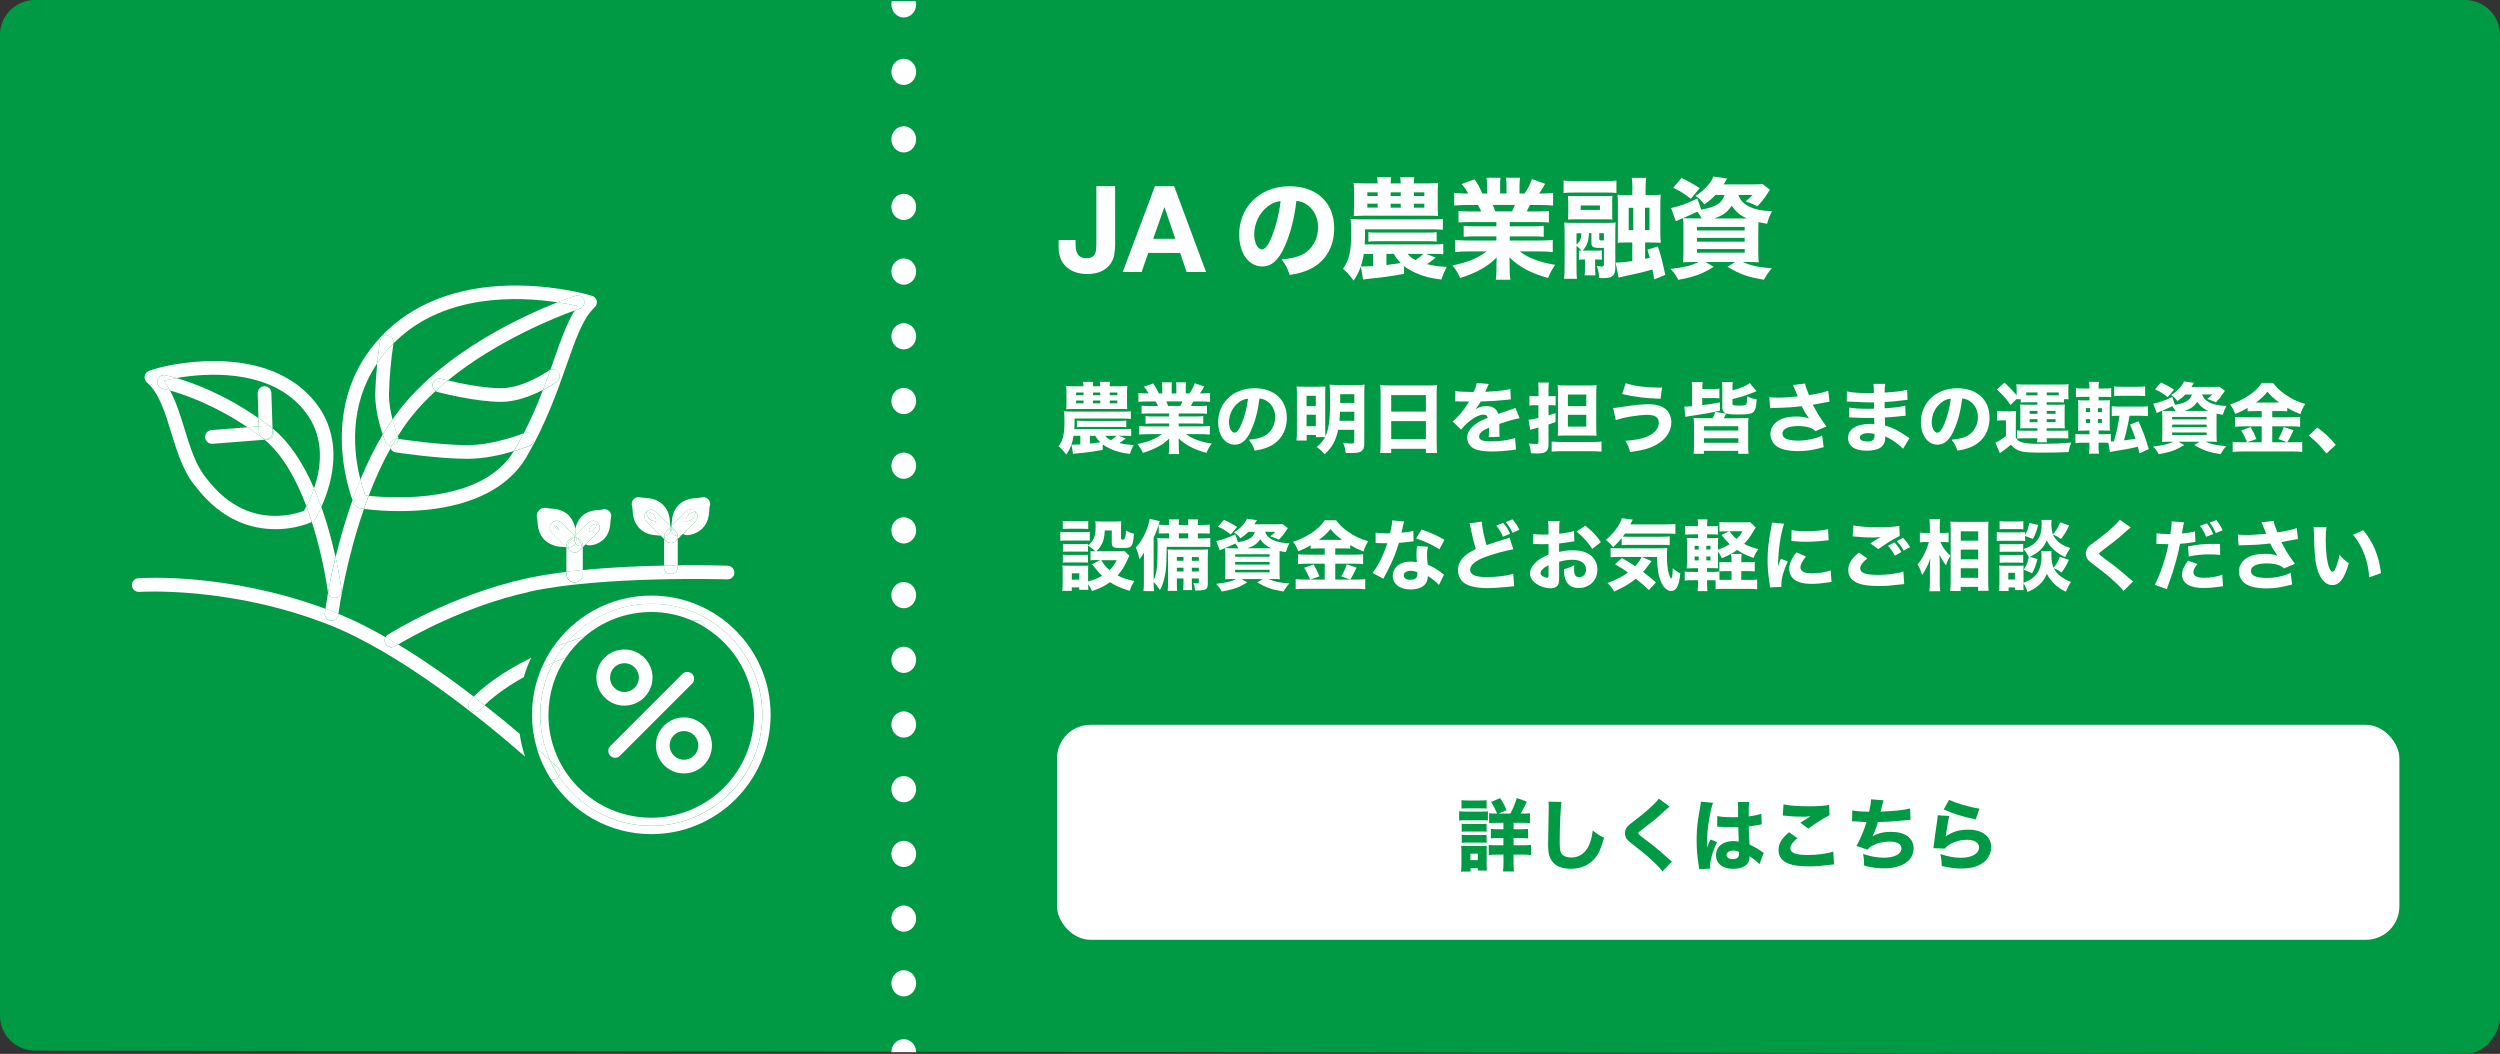 <?xml version="1.0" encoding="UTF-8"?>
<svg id="_レイヤー_1" data-name="レイヤー_1" xmlns="http://www.w3.org/2000/svg" xmlns:xlink="http://www.w3.org/1999/xlink" viewBox="0 0 446 188.01">
  <rect x="0" y="0" width="446" height="188.01" fill="#333333" stroke="none"/>
  <defs>
    <style>
      .cls-1, .cls-2 {
        fill: none;
      }

      .cls-2 {
        stroke: #dbdbdb;
        stroke-width: .49px;
      }

      .cls-2, .cls-3 {
        stroke-miterlimit: 10;
      }

      .cls-4, .cls-3 {
        fill: #fff;
      }

      .cls-5 {
        fill: #094;
      }

      .cls-3 {
        stroke: #094;
        stroke-linecap: round;
        stroke-width: 4.55px;
      }

      .cls-6 {
        opacity: 0;
      }

      .cls-7 {
        clip-path: url(#clippath);
      }
    </style>
    <clipPath id="clippath">
      <rect class="cls-1" x="152.83" y=".2" width="16.31" height="187.51"/>
    </clipPath>
  </defs>
  <path class="cls-5" d="M6.26,0h433.48c3.46,0,6.26,2.78,6.26,6.21v175.01c0,3.43-2.8,6.79-6.26,6.79l-433.48-.58c-3.46,0-6.26-2.78-6.26-6.21V6.21C0,2.78,2.8,0,6.26,0Z"/>
  <g class="cls-6">
    <rect class="cls-2" x="20.18" y="17.69" width="117.28" height="118.28"/>
  </g>
  <g>
    <path class="cls-4" d="M71.4,72.96c-.47.59-.92,1.22-1.37,1.87.43,1.68.93,2.89.94,2.92,0,.01,0,.02,0,.04.73-1.16,1.5-2.27,2.32-3.32,1.32-1.68,2.81-3.24,4.41-4.7-.4-.27-.62-.77-.51-1.28.15-.66.8-1.07,1.46-.92.03,0,.06.01.09.02.02,0,.45.11,1.16.28,8.73-7.13,19.46-11.35,22.63-12.49.17-.27.34-.54.52-.79-.91-.21-2.14-.45-3.58-.67-6.24,2.47-19.97,8.76-28.07,19.04Z"/>
    <path class="cls-4" d="M69.54,79.39c-.37-.09-.68-.35-.83-.71-.02-.05-.2-.48-.43-1.17-1.43,2.4-2.76,5.08-3.98,8.02.32,1.25.65,2.22.87,2.82.17.02.38.04.61.07,1.09-2.86,2.37-5.72,3.88-8.42-.09-.19-.14-.39-.13-.61Z"/>
    <path class="cls-4" d="M60.37,109.49c.16-1.13,1.38-9.56,4.57-18.73-.27-.03-.55-.06-.82-.1-.41-.07-.76-.34-.92-.72,0-.02-.12-.29-.29-.77-.8,2.22-1.54,4.57-2.22,7.06-.29,1.04-.56,2.08-.82,3.13.43,1.96.79,3.94,1.07,5.93.08.67-.39,1.28-1.06,1.36h-.17c-.58.01-1.06-.4-1.18-.95-.17.96-.33,1.93-.47,2.89.47.17.94.35,1.41.53.3.12.6.24.9.37Z"/>
    <path class="cls-4" d="M67.3,64.76c.13-1.29.28-2.59.47-3.87.1-.67.73-1.13,1.4-1.02s1.13.73,1.02,1.4c0,0,0,0,0,.01.22-.22.44-.45.68-.67,8.72-8.17,21.43-7.75,28.59-6.68,1.85-.73,3.05-1.13,3.24-1.19.65-.18,1.32.2,1.51.85.17.62-.16,1.26-.76,1.48-.02,0-.35.12-.92.32-1.43,2.3-2.5,5.33-3.75,8.91-.19.55-.39,1.12-.6,1.7.53-.22,1.15-.07,1.48.43.36.54.24,1.26-.28,1.65-.09.06-1.06.75-2.52,1.51-.93,2.44-2.05,5.05-3.43,7.73.11-.04.18-.07.18-.07.63-.25,1.34.06,1.58.69.24.61-.05,1.31-.65,1.57-.1.04-1.21.5-2.88,1-5.71,9.31-21.31,8.42-25.88,7.94-.3.78-.58,1.56-.85,2.34,2.05.26,4.11.39,6.17.39,1.66,0,3.31-.07,4.96-.22,8.57-.88,14.76-4.13,17.85-9.41,3.52-6.03,5.51-11.72,7.16-16.41,1.65-4.69,2.94-8.4,5.02-10.31.28-.26.43-.64.39-1.02-.04-.38-.26-.73-.59-.92-.36-.23-6.14-1.86-13.28-1.95-9.66-.14-17.76,2.6-23.42,7.91-12.15,11.39-7.59,26.8-6.3,30.37.45-1.26.92-2.46,1.41-3.63-1.18-4.62-2.21-13.09,3-20.78Z"/>
    <path class="cls-4" d="M64.11,90.65c.27.04.55.07.82.1.27-.78.55-1.55.85-2.34-.23-.02-.44-.05-.61-.07-.22-.59-.55-1.56-.87-2.82-.49,1.17-.96,2.38-1.41,3.63.17.47.29.75.29.77.17.38.51.65.92.72Z"/>
    <path class="cls-4" d="M102.53,55.38c.57-.21.89-.31.92-.32.6-.22.94-.86.76-1.48-.18-.65-.86-1.03-1.51-.85-.19.06-1.39.46-3.24,1.19,1.45.22,2.67.46,3.58.67-.18.25-.35.52-.52.79Z"/>
    <path class="cls-4" d="M71.05,78.3c-.03.45-.3.87-.74,1.05-.1.04-.2.05-.31.06-.11.2-.22.4-.34.59.18.37.51.65.94.7.31.05,7.59,1.15,12.8,1.15,3.03,0,6.11-.72,8.26-1.37.05-.07.1-.14.14-.22.59-1,1.12-1.98,1.62-2.96-.94.37-5.63,2.11-10.02,2.11-4.8,0-11.67-1.02-12.37-1.11Z"/>
    <path class="cls-4" d="M69.84,79.44c-.1,0-.21-.02-.3-.04-.02.22.04.42.13.61.11-.2.22-.4.34-.59-.05,0-.1.03-.16.03Z"/>
    <path class="cls-4" d="M91.67,80.48c1.66-.5,2.78-.96,2.88-1,.6-.26.89-.96.65-1.57-.25-.63-.96-.94-1.58-.69,0,0-.08.03-.18.07-.51.98-1.04,1.97-1.62,2.96-.04.08-.1.15-.14.22Z"/>
    <path class="cls-4" d="M70.89,78.27s.06,0,.09.01c0,0,.04,0,.07,0,.01-.17,0-.34-.07-.5-.11.17-.22.33-.32.5.08,0,.15-.03.23-.02Z"/>
    <path class="cls-4" d="M68.28,77.52c.56-.94,1.15-1.83,1.75-2.69-.34-1.32-.64-2.92-.64-4.47.08-3.04.35-6.08.8-9.09-1.12,1.13-2.09,2.3-2.89,3.49-.18,1.87-.31,3.74-.36,5.62,0,2.77.82,5.6,1.34,7.14Z"/>
    <path class="cls-4" d="M70.66,78.29c.1-.17.21-.33.32-.5,0-.01,0-.02,0-.04-.01-.03-.51-1.24-.94-2.92-.6.86-1.18,1.75-1.75,2.69.23.68.41,1.11.43,1.17.15.36.46.62.83.71,0-.02,0-.03,0-.05.07-.59.55-1.01,1.12-1.06Z"/>
    <path class="cls-4" d="M70.19,61.27s0,0,0-.01c.1-.67-.36-1.29-1.02-1.4s-1.29.36-1.4,1.02c-.19,1.29-.35,2.58-.47,3.87.8-1.19,1.77-2.36,2.89-3.49Z"/>
    <path class="cls-4" d="M70.89,78.27c-.08,0-.15.01-.23.02-.22.37-.44.74-.66,1.12.1-.01.21-.02.31-.06.44-.18.71-.6.74-1.05-.03,0-.07,0-.07,0-.03,0-.06-.01-.09-.01Z"/>
    <path class="cls-4" d="M70,79.41c.22-.38.43-.75.66-1.12-.57.04-1.06.46-1.12,1.06,0,.02,0,.03,0,.05.1.03.2.04.3.04.05,0,.1-.02.16-.03Z"/>
    <path class="cls-4" d="M89.4,69.26c-3.19,0-7.48-.91-9.5-1.39-.75.61-1.48,1.25-2.19,1.9.12.08.26.15.41.18.27.07,6.67,1.74,11.28,1.74,2.76,0,5.54-1.13,7.46-2.13.48-1.24.91-2.44,1.32-3.58-.07.03-.15.04-.21.09-.05.03-4.51,3.18-8.56,3.18Z"/>
    <path class="cls-4" d="M78.75,67.59s-.06-.02-.09-.02c-.66-.15-1.31.26-1.46.92-.11.51.11,1,.51,1.28.71-.65,1.44-1.29,2.19-1.9-.7-.16-1.14-.28-1.16-.28Z"/>
    <path class="cls-4" d="M99.38,68.06c.51-.39.63-1.11.28-1.65-.33-.49-.95-.65-1.48-.43-.4,1.14-.84,2.34-1.32,3.58,1.46-.76,2.43-1.44,2.52-1.51Z"/>
    <path class="cls-4" d="M46.15,76.07l-.05-1.49c-6.2-4.31-11.77-6.31-14.59-7.13-.87.15-1.65.32-2.27.47h0c.4.54.76,1.13,1.09,1.75,2.33.65,7.74,2.45,13.83,6.56l2-.16Z"/>
    <path class="cls-4" d="M48.62,76.43v.11c.11.16.18.34.2.55.05.67-.45,1.26-1.13,1.32l-.49.04c3.32,2.74,5.74,7.29,7.48,11.9.54-1.03.99-2.1,1.36-3.2-2.08-4.82-4.56-8.41-7.42-10.72Z"/>
    <path class="cls-4" d="M58.39,93.69c-.34-1.12-.69-2.19-1.05-3.22-.63,1.37-1.15,2.21-1.18,2.24-.12.19-.29.34-.49.44,0,0-.01,0-.02,0,2.07,6.48,2.83,12.32,2.84,12.43,0,.04.03.07.03.11.38-2.13.82-4.24,1.34-6.34-.42-1.9-.91-3.79-1.47-5.66Z"/>
    <path class="cls-4" d="M59.71,106.65h.17c.67-.09,1.14-.7,1.06-1.37-.28-1.99-.64-3.97-1.07-5.93-.51,2.1-.96,4.21-1.34,6.34.12.55.6.96,1.18.96Z"/>
    <path class="cls-4" d="M54.29,91.1c-1.78.67-3.67.98-5.57.93-4.59-.12-8.57-2.36-11.84-6.64-.02-.02-.03-.05-.05-.07-1.86-2.14-2.9-5.52-3.91-8.8-.73-2.38-1.48-4.8-2.59-6.86-.76-.21-1.21-.31-1.23-.32-.67-.09-1.14-.7-1.05-1.37.09-.67.7-1.14,1.37-1.05.05,0,.1.02.14.03.1.02.8.16,1.95.49,5.49-.96,15.23-1.43,21.3,4.23,3.6,3.34,4.93,7.63,3.95,12.75-.18.92-.44,1.82-.74,2.71.45,1.05.89,2.15,1.3,3.32,1.92-4.2,4.81-13.49-2.85-20.6-9.11-8.46-25.01-4.8-27.76-3.74-.5.15-.86.58-.91,1.1-.03.39.12.77.42,1.02,2.15,1.85,3.22,5.32,4.34,8.99,1.08,3.5,2.2,7.13,4.4,9.64,4.65,6.07,10.02,7.54,14.13,7.54,2.24.02,4.47-.41,6.54-1.27-.3-.93-.62-1.87-.98-2.81-.13.25-.25.51-.39.75Z"/>
    <path class="cls-4" d="M56.16,92.71s.55-.86,1.18-2.24c-.41-1.17-.85-2.27-1.3-3.32-.37,1.1-.82,2.17-1.36,3.2.35.94.68,1.88.98,2.81,0,0,.01,0,.02,0,.2-.1.37-.25.49-.44Z"/>
    <path class="cls-4" d="M29.25,67.92c.62-.15,1.4-.32,2.27-.47-1.14-.33-1.85-.47-1.95-.49-.05-.01-.09-.02-.14-.03-.67-.09-1.28.38-1.37,1.05-.09.67.38,1.28,1.05,1.37.02,0,.47.1,1.23.32-.33-.62-.69-1.21-1.09-1.75h0Z"/>
    <path class="cls-4" d="M46.49,77.88c-.78-.59-1.56-1.14-2.33-1.66l-6.39.5c-.67.03-1.2.59-1.18,1.27.03.67.59,1.2,1.27,1.18h.1s9.24-.72,9.24-.72c-.08-.07-.16-.14-.24-.2-.19-.08-.34-.21-.47-.36Z"/>
    <path class="cls-4" d="M47.46,78.33h-.04c-.16,0-.31-.03-.45-.09.08.06.16.13.24.2l.49-.04c.67-.05,1.18-.64,1.13-1.32-.02-.21-.09-.38-.2-.55l.02.53c.02.67-.51,1.24-1.18,1.27Z"/>
    <path class="cls-4" d="M46.19,77.15l-.04-1.08-2,.16c.77.52,1.54,1.07,2.33,1.66-.17-.2-.29-.45-.3-.73Z"/>
    <path class="cls-4" d="M48.62,76.43l-.21-6.34c-.02-.67-.59-1.2-1.26-1.18-.67.02-1.2.59-1.18,1.26l.14,4.41c.74.51,1.48,1.04,2.23,1.62.09.07.19.16.28.23Z"/>
    <path class="cls-4" d="M47.5,75.96c.47-.04.89.21,1.12.58v-.11c-.1-.08-.19-.16-.29-.23-.75-.58-1.49-1.11-2.23-1.62l.05,1.49,1.35-.1Z"/>
    <path class="cls-4" d="M46.96,78.25s-.08-.07-.12-.1c-.12-.09-.24-.17-.36-.26.13.16.28.29.47.36Z"/>
    <path class="cls-4" d="M47.5,75.96l-1.35.1.04,1.08c0,.28.13.53.3.73.12.09.24.17.36.26.04.03.08.07.12.1.14.06.29.09.45.09h.04c.67-.03,1.2-.59,1.18-1.27l-.02-.53c-.23-.37-.65-.62-1.12-.58Z"/>
    <path class="cls-4" d="M86.46,125.79c-.48.47-.71.75-.72.77-.23.29-.58.46-.95.46-.27,0-.54-.09-.75-.26-.53-.41-.63-1.18-.22-1.71.04-.05.27-.33.7-.77-4.78-3.67-9.29-6.77-13.5-9.31-.33.2-.51.31-.53.32-.19.12-.42.19-.65.19-.67,0-1.22-.55-1.22-1.22,0-.21.06-.42.16-.6-2.97-1.69-5.77-3.08-8.41-4.16-.01.07-.02.13-.02.14-.08.6-.59,1.06-1.2,1.07h-.15c-.67-.08-1.14-.69-1.06-1.36.04-.25.08-.5.12-.74-17.55-6.49-32.72-5.5-33.4-5.46-.67.05-1.18.63-1.13,1.31.05.67.63,1.18,1.31,1.13.18,0,16.08-1.07,33.72,5.82,12.97,5.06,27.99,17.34,35.11,23.57-.43-1.31-.76-2.67-.96-4.07-1.82-1.55-3.93-3.29-6.25-5.1Z"/>
    <path class="cls-4" d="M59,110.69h.15c.61,0,1.12-.47,1.2-1.07,0,0,0-.06.02-.14-.3-.12-.6-.25-.9-.37-.47-.18-.94-.36-1.41-.53-.04.25-.08.5-.12.74-.08.67.39,1.28,1.06,1.36Z"/>
    <path class="cls-4" d="M94.37,105.57c13.06-2.89,35.16-2.21,35.38-2.21.67.02,1.24-.51,1.26-1.18.02-.67-.51-1.24-1.18-1.26-.36-.01-3.92-.12-8.92-.07v.35c0,.67-.55,1.2-1.22,1.2-.67,0-1.22-.54-1.22-1.21,0,0,0,0,0,0v-.29c-4.38.09-9.51.3-14.49.79v.76c0,.81-.66,1.47-1.47,1.47s-1.47-.66-1.47-1.47v-.43c-2.54.31-4.99.7-7.21,1.19-13.42,2.97-24.21,9.74-24.66,10.03-.17.11-.31.26-.41.43.74.42,1.48.86,2.24,1.32,2.31-1.37,11.93-6.87,23.36-9.39Z"/>
    <path class="cls-4" d="M69.84,115.47c.23,0,.46-.07.65-.19.01,0,.19-.12.53-.32-.75-.46-1.5-.9-2.24-1.32-.1.18-.16.39-.16.6,0,.67.55,1.22,1.22,1.22Z"/>
    <path class="cls-4" d="M86.46,125.79c1.02-1,3.21-2.88,6.98-4.99.35-1.2.8-2.35,1.33-3.46-5.89,2.9-9,5.65-10.26,6.94.62.48,1.25.96,1.88,1.46.02.02.05.04.07.06Z"/>
    <path class="cls-4" d="M84.03,126.76c.21.17.48.26.75.26.37,0,.72-.17.95-.46.01-.01.24-.3.72-.77-.02-.02-.05-.04-.07-.06-.63-.5-1.26-.98-1.88-1.46-.43.44-.66.72-.7.77-.41.53-.32,1.3.22,1.71Z"/>
    <path class="cls-4" d="M124.07,91.26c.49.47.5,1.24.03,1.73,0,.01-.02.02-.03.03l-2.29,2.28s.05-.03.07-.05c.25.18.55.25.85.21.98-.08,1.9-.5,2.6-1.18,1.09-1.09,1.19-2.47,1.25-3.38,0-.18.03-.36.05-.54.12-.29.12-.61,0-.9-.24-.63-.95-.94-1.58-.69-.18.03-.37.05-.56.06-.91.06-2.3.17-3.38,1.25s-1.18,2.35-1.25,3.28c0,.16-.04.32-.06.48l2.54-2.54c.47-.49,1.24-.5,1.73-.03Z"/>
    <polygon class="cls-4" points="119.69 96.88 119.7 96.88 119.69 96.88 119.69 96.88"/>
    <path class="cls-4" d="M120.92,96.16l-.37.37c-.23.23-.53.36-.86.36h0s0,0,0,0c-.32,0-.63-.13-.86-.36l-.36-.36v4.71c.85-.02,1.66-.03,2.44-.04v-4.68Z"/>
    <path class="cls-4" d="M118.47,101.18c0,.67.55,1.21,1.22,1.21.67,0,1.21-.53,1.22-1.2v-.35c-.78,0-1.6.02-2.44.04v.29s0,0,0,0Z"/>
    <path class="cls-4" d="M115.29,91.29c.47-.48,1.24-.5,1.73-.03.01,0,.02.02.03.03l2.55,2.56c-.02-.17-.05-.34-.06-.51-.07-.93-.15-2.18-1.25-3.28-1.09-1.09-2.47-1.19-3.38-1.25-.18,0-.37-.03-.55-.05-.45-.18-.96-.07-1.3.27-.35.34-.46.85-.28,1.3.03.18.05.37.06.56.06.94.17,2.3,1.25,3.38s2.35,1.18,3.28,1.25c.17,0,.34.04.5.06l-2.55-2.55c-.48-.47-.5-1.24-.03-1.73Z"/>
    <path class="cls-4" d="M119.69,93.94l-.09-.09c0,.05.01.11.02.16l.07-.07Z"/>
    <path class="cls-4" d="M115.33,91.28c.02.46.19.89.49,1.24.34.3.78.48,1.24.49,0-.46-.18-.9-.49-1.24-.35-.3-.78-.47-1.24-.49Z"/>
    <path class="cls-4" d="M118.48,95.66s0,0,0,0c0,0,0-.02,0-.03-.01,0-.02,0-.03,0-.1,0-.2-.01-.3-.03-.09-.02-.19-.02-.28-.03l.6.6v-.49s0-.01,0-.02Z"/>
    <path class="cls-4" d="M119.69,96.88h0c-.67,0-1.21-.55-1.21-1.22,0,0,0,.01,0,.02v.49l.36.36c.23.23.54.36.86.36Z"/>
    <polygon class="cls-4" points="119.69 96.88 119.7 96.88 119.69 96.88 119.69 96.88"/>
    <path class="cls-4" d="M118.45,95.64s.02,0,.03,0c0-.31.13-.61.35-.83l.79-.79c0-.05-.01-.11-.02-.16l-2.55-2.56s-.02-.02-.03-.03c-.48-.47-1.26-.46-1.73.03-.47.48-.46,1.26.03,1.73l2.55,2.55c.09.01.19.02.28.03.1.02.2.04.3.03ZM115.82,92.53c-.3-.35-.47-.78-.49-1.24.46.02.89.19,1.24.49.31.34.48.78.49,1.24-.46-.01-.9-.19-1.24-.49Z"/>
    <path class="cls-4" d="M119.79,93.84l-.1.1.08.08c.01-.06.01-.12.02-.18Z"/>
    <path class="cls-4" d="M123.58,92.54c.3-.35.47-.78.48-1.24-.45.02-.89.19-1.24.49-.31.34-.48.78-.49,1.24h.06c.44-.01.86-.19,1.18-.49Z"/>
    <path class="cls-4" d="M120.91,95.63s0,.03,0,.05v.48l.86-.86c-.23.21-.52.34-.84.34-.01,0-.02,0-.03,0Z"/>
    <polygon class="cls-4" points="124.06 91.28 124.06 91.29 124.06 91.29 124.06 91.28"/>
    <path class="cls-4" d="M120.55,94.8s.05.08.08.11c.16.2.27.44.28.72.01,0,.02,0,.03,0,.31,0,.61-.13.84-.34l2.29-2.28s.02-.02.03-.03c.47-.49.45-1.26-.03-1.73-.49-.47-1.26-.45-1.73.03l-2.54,2.54c0,.06-.01.12-.02.18l.78.78ZM122.83,91.78c.35-.3.78-.47,1.24-.49,0,0,0,0,0,0h0s0,0,0,0c-.02.46-.19.89-.48,1.24-.32.3-.74.47-1.18.49h-.06c0-.46.18-.9.49-1.24Z"/>
    <path class="cls-4" d="M120.91,95.63s0,0,0,0c0,.32-.11.65-.36.9-.23.22-.53.35-.85.35,0,0,0,0,0,0,.32,0,.63-.13.86-.36l.37-.37v-.48s0-.03,0-.05Z"/>
    <path class="cls-4" d="M120.91,95.63c-.01-.27-.12-.52-.28-.72.17.21.27.46.27.72,0,0,0,0,0,0Z"/>
    <path class="cls-4" d="M118.48,95.63s0,.02,0,.03c0,0,0,0,0,0,0-.01,0-.02,0-.03,0,0,0,0,0,0Z"/>
    <path class="cls-4" d="M119.63,94.12c.03.12.04.23.03.35.01,0,.02,0,.03,0,.02,0,.03,0,.05.01,0-.11-.01-.22.01-.33,0-.04,0-.08.01-.12l-.08-.08-.07.07s0,.07.01.1Z"/>
    <path class="cls-4" d="M120.63,94.92s-.04-.08-.08-.11l-.78-.78s0,.08-.01.12c-.03.11-.02.22-.01.33.36.02.67.19.88.45Z"/>
    <path class="cls-4" d="M120.9,95.63c-.09,0-.17,0-.25-.03-.53-.14-.87-.61-.9-1.13-.02,0-.03-.01-.05-.01-.01,0-.02,0-.03,0-.01.3-.13.59-.35.81-.22.22-.52.34-.83.35,0,.01,0,.02,0,.03,0,.67.54,1.21,1.21,1.22.32,0,.63-.13.85-.35.25-.25.36-.57.36-.9Z"/>
    <path class="cls-4" d="M120.64,95.6c.08.02.17.03.25.03,0-.26-.1-.5-.27-.72-.21-.26-.52-.43-.88-.45.02.52.36,1,.9,1.13Z"/>
    <path class="cls-4" d="M119.67,94.47c0-.12,0-.23-.03-.35,0-.03,0-.07-.01-.1l-.79.79c-.22.22-.34.52-.35.83,0,0,0,0,0,0,.03-.64.54-1.15,1.18-1.16Z"/>
    <path class="cls-4" d="M118.48,95.63c.31-.01.61-.13.83-.35.22-.22.34-.51.35-.81-.64.02-1.15.53-1.18,1.16Z"/>
    <path class="cls-4" d="M102.73,95.42l2.18-2.18c.49-.47,1.26-.45,1.73.03.46.47.46,1.22,0,1.7l-2.2,2.2s.06-.03.08-.05c.23.14.51.2.78.17.92-.08,1.78-.48,2.44-1.12,1.03-1.03,1.12-2.37,1.18-3.18,0-.2.04-.43.04-.49.18-.45.08-.97-.26-1.31-.34-.34-.85-.45-1.3-.27-.07.02-.31.05-.49.05-.8.05-2.14.15-3.17,1.18-.58.63-.96,1.4-1.11,2.23.05.27.07.55.07.82,0,.07.02.14.02.22Z"/>
    <path class="cls-4" d="M103.98,97.62l-.58.58c-.23.24-.55.38-.89.37-.32,0-.63-.13-.86-.36l-.57-.57s-.02,0-.04,0v4.35c.97-.12,1.95-.23,2.93-.32v-4.05Z"/>
    <path class="cls-4" d="M102.52,103.89c.81,0,1.47-.66,1.47-1.47v-.76c-.99.1-1.97.2-2.93.32v.43c0,.81.66,1.47,1.47,1.47Z"/>
    <path class="cls-4" d="M98.43,94.98c-.47-.48-.46-1.26.03-1.73.47-.46,1.22-.46,1.7,0l2.37,2.37c.02-.13.04-.27.05-.4,0-.29.02-.57.07-.85-.15-.89-.55-1.73-1.17-2.41-1.1-1.1-2.5-1.19-3.33-1.25-.15,0-.35-.04-.44-.04-.32-.11-.66-.11-.98,0-.76.27-1.16,1.11-.89,1.87.01.08.04.29.04.44.06.84.15,2.23,1.25,3.33.88.81,2.04,1.26,3.23,1.25.22,0,.44.03.66.07.02,0,.03,0,.05,0v-.03l-2.62-2.62Z"/>
    <path class="cls-4" d="M102.52,95.62h0s.21-.21.21-.21c0-.07-.02-.14-.02-.22,0-.28-.03-.55-.07-.82-.05.28-.07.56-.07.85,0,.13-.03.27-.05.4Z"/>
    <path class="cls-4" d="M101.05,97.61v.03s.02,0,.04,0l-.04-.04Z"/>
    <path class="cls-4" d="M98.93,93.76c.05.18.14.35.26.49.13.13.3.23.49.27-.05-.18-.14-.35-.27-.49-.13-.13-.3-.22-.48-.27Z"/>
    <path class="cls-4" d="M101.37,97.68s0,0,0,0h0s0-.01,0-.02c-.09,0-.19,0-.28-.02l.57.57c.23.23.54.36.86.36-.55,0-1-.38-1.15-.89Z"/>
    <polygon class="cls-4" points="98.93 93.76 98.93 93.76 98.93 93.76 98.93 93.76"/>
    <path class="cls-4" d="M102.24,95.91l.28-.28s0,0,0,0l-2.37-2.37c-.47-.46-1.22-.46-1.7,0-.48.47-.5,1.24-.03,1.73l2.62,2.62v-.26c0-.71.51-1.31,1.18-1.44ZM99.2,94.25c-.13-.14-.22-.3-.26-.49,0,0,0,0,0,0h0s0,0,0,0c.18.05.34.14.48.27.13.13.23.3.27.49-.18-.05-.35-.14-.49-.27Z"/>
    <polygon class="cls-4" points="102.52 95.63 102.52 95.62 102.52 95.63 102.52 95.63"/>
    <path class="cls-4" d="M101.3,97.34c0-.32.13-.63.35-.85l.58-.58c-.67.13-1.18.72-1.18,1.44v.26l.04.04c.09.01.19.03.28.02-.03-.11-.06-.21-.06-.32Z"/>
    <polygon class="cls-4" points="101.37 97.68 101.37 97.68 101.37 97.67 101.37 97.68"/>
    <path class="cls-4" d="M103.98,97.62l.45-.45c-.14.1-.29.17-.45.21v.25Z"/>
    <path class="cls-4" d="M105.04,94.83c.37-.02.71-.16.98-.42.24-.27.38-.61.41-.97-.36.03-.7.17-.98.41-.25.27-.39.61-.41.98Z"/>
    <path class="cls-4" d="M106.64,93.27c-.47-.49-1.24-.5-1.73-.03l-2.18,2.18c.01.15.02.3.05.44,0,.01,0,.02,0,.03l.02.02c.67.13,1.18.73,1.18,1.44v.03c.16-.04.32-.11.45-.21l2.2-2.2c.46-.47.46-1.22,0-1.7ZM106.02,94.41c-.26.25-.61.4-.98.42.02-.36.16-.71.41-.98.27-.24.62-.38.98-.41-.03.36-.17.7-.41.97Z"/>
    <path class="cls-4" d="M103.72,97.42c-.02.29-.13.58-.35.8-.23.23-.54.35-.86.35.33,0,.66-.13.89-.37l.58-.58v-.25c-.09.02-.17.04-.26.04Z"/>
    <path class="cls-4" d="M103.72,97.42c.09,0,.17-.02.26-.04v-.03c0-.71-.51-1.3-1.18-1.44l.58.58c.25.26.36.6.34.93Z"/>
    <path class="cls-4" d="M102.78,95.86c-.03-.15-.04-.29-.05-.44l-.21.21.27.27s0-.02,0-.03Z"/>
    <path class="cls-4" d="M102.81,95.91l-.02-.02s0,.01,0,.02c0,0,.01,0,.02,0Z"/>
    <path class="cls-4" d="M103.72,97.42s-.03,0-.05,0c-.1,0-.2-.01-.3-.04-.3-.08-.55-.27-.71-.51-.19.37-.52.65-.95.76-.11.03-.23.04-.35.04.15.51.59.89,1.15.89.32,0,.63-.13.86-.35.22-.22.33-.51.35-.8Z"/>
    <polygon class="cls-4" points="101.37 97.67 101.37 97.67 101.38 97.67 101.37 97.67"/>
    <path class="cls-4" d="M102.66,96.88c.16.24.4.43.71.51.1.02.2.04.3.04.02,0,.03,0,.05,0,.02-.33-.09-.67-.34-.93l-.58-.58s-.01,0-.02,0c.07.34.02.68-.13.97Z"/>
    <path class="cls-4" d="M102.52,95.63l-.28.28c.08-.02.17-.02.25-.03.02-.08.02-.17.03-.26Z"/>
    <path class="cls-4" d="M102.49,95.89s.02,0,.03,0c.09,0,.18.01.27.03,0,0,0-.01,0-.02l-.27-.27h0c-.01.09-.01.17-.03.26Z"/>
    <path class="cls-4" d="M102.48,95.92s0-.02,0-.04c-.09,0-.17,0-.25.03l-.58.58c-.22.23-.35.53-.35.85,0,.11.03.22.06.32,0,0,0,0,0,0h0s0,.01,0,.01c.12,0,.23-.01.35-.04.43-.11.76-.4.95-.76-.18-.27-.26-.61-.18-.95Z"/>
    <path class="cls-4" d="M102.79,95.91c-.09-.02-.18-.03-.27-.03-.01,0-.02,0-.03,0,0,.01,0,.02,0,.04-.08.34,0,.68.18.95.15-.29.2-.63.13-.97Z"/>
    <path class="cls-4" d="M101.19,114.61c3.63-4.22,9-6.89,15-6.89,10.94,0,19.81,8.87,19.81,19.81s-8.87,19.81-19.81,19.81c-6.88,0-12.93-3.51-16.48-8.82-.04.06-.07.13-.12.19-.23.24-.55.38-.88.38l-.02-.03c-.14,0-.28-.03-.41-.08,3.78,5.91,10.38,9.83,17.92,9.83,11.75-.01,21.27-9.53,21.28-21.28,0-11.75-9.53-21.28-21.28-21.28-7.34,0-13.82,3.72-17.64,9.38.63-.26,1.28-.52,1.96-.78.23-.08.45-.15.68-.24Z"/>
    <path class="cls-4" d="M96.38,127.52c0-3.36.84-6.52,2.32-9.3-.73.31-1.42.63-2.08.94-1.1,2.57-1.71,5.39-1.71,8.36,0,2.1.32,4.12.88,6.03.95.84,1.74,1.55,2.35,2.11-1.12-2.48-1.76-5.23-1.76-8.14Z"/>
    <path class="cls-4" d="M98.7,139.08c.33,0,.65-.14.88-.38.05-.06.08-.13.12-.19-.6-.9-1.12-1.86-1.57-2.85-.61-.56-1.39-1.27-2.35-2.11.57,1.94,1.42,3.75,2.48,5.42.13.05.27.08.41.08l.02.03Z"/>
    <path class="cls-4" d="M98.7,118.23c.69-1.3,1.53-2.51,2.49-3.62-.23.08-.46.15-.68.24-.68.26-1.33.52-1.96.78-.75,1.11-1.39,2.29-1.92,3.54.66-.31,1.35-.63,2.08-.94Z"/>
    <path class="cls-4" d="M98.14,135.66c.89.81,1.39,1.29,1.4,1.31.43.41.47,1.05.16,1.54,3.55,5.32,9.61,8.82,16.48,8.82,10.94,0,19.81-8.87,19.81-19.81s-8.87-19.81-19.81-19.81c-6,0-11.37,2.68-15,6.89,1.03-.37,2.06-.71,3.11-1.03,3.2-2.73,7.35-4.39,11.89-4.39,2.61,0,5.08.56,7.33,1.54.38,0,.76-.01,1.14,0,.66.03,1.16.58,1.15,1.23,5.22,3.23,8.71,8.99,8.72,15.58h0c0,10.14-8.21,18.35-18.34,18.35s-18.34-8.21-18.34-18.34c0-3.79,1.15-7.31,3.12-10.23-.79.31-1.54.61-2.26.92-1.48,2.77-2.32,5.94-2.32,9.3,0,2.9.64,5.65,1.76,8.14Z"/>
    <path class="cls-4" d="M99.54,136.97s-.52-.5-1.4-1.31c.45.99.97,1.95,1.57,2.85.31-.48.27-1.12-.16-1.54Z"/>
    <path class="cls-4" d="M124.66,110.72c-.38,0-.76,0-1.14,0,.8.35,1.56.76,2.3,1.22,0-.65-.5-1.19-1.15-1.23Z"/>
    <path class="cls-4" d="M104.29,113.58c-1.04.32-2.08.66-3.11,1.03-.96,1.11-1.8,2.32-2.49,3.62.72-.31,1.47-.62,2.26-.92.94-1.39,2.06-2.64,3.34-3.72Z"/>
    <path class="cls-4" d="M108.52,133.97c0,.67.55,1.22,1.22,1.22.32,0,.63-.13.86-.36l12.89-12.89c.46-.47.46-1.22,0-1.7-.47-.48-1.24-.5-1.73-.03l-12.89,12.89c-.23.23-.36.54-.36.87Z"/>
    <path class="cls-4" d="M117.01,132.98c0,2.76,2.24,5,5,5,2.76,0,5-2.24,5-5,0-2.76-2.24-5-5-5s-5,2.24-5,5ZM124.58,132.98c0,1.41-1.15,2.56-2.56,2.56s-2.56-1.15-2.56-2.56,1.15-2.56,2.56-2.56c1.41,0,2.56,1.15,2.56,2.56Z"/>
    <path class="cls-4" d="M111.4,125.88c2.76,0,5-2.24,5.01-5h0c0-2.77-2.24-5.01-5.01-5.01s-5.01,2.24-5.01,5.01,2.24,5.01,5.01,5.01ZM111.4,118.31c1.42,0,2.57,1.15,2.57,2.57s-1.15,2.57-2.57,2.57-2.57-1.15-2.57-2.57,1.15-2.57,2.57-2.57Z"/>
  </g>
  <g class="cls-7">
    <g>
      <line class="cls-3" x1="161.35" y1=".43" x2="161.35" y2=".43"/>
      <ellipse class="cls-4" cx="161.23" cy=".78" rx="2.21" ry="2.34"/>
      <ellipse class="cls-4" cx="161.23" cy="12.82" rx="2.21" ry="2.34"/>
      <ellipse class="cls-4" cx="161.23" cy="24.86" rx="2.21" ry="2.34"/>
      <ellipse class="cls-4" cx="161.23" cy="36.91" rx="2.21" ry="2.34"/>
      <ellipse class="cls-4" cx="161.23" cy="48.45" rx="2.21" ry="2.34"/>
      <ellipse class="cls-4" cx="161.23" cy="59.99" rx="2.21" ry="2.34"/>
      <ellipse class="cls-4" cx="161.23" cy="71.54" rx="2.21" ry="2.34"/>
      <ellipse class="cls-4" cx="161.23" cy="83.08" rx="2.21" ry="2.34"/>
      <ellipse class="cls-4" cx="161.23" cy="94.62" rx="2.21" ry="2.34"/>
      <ellipse class="cls-4" cx="161.23" cy="106.17" rx="2.21" ry="2.34"/>
      <ellipse class="cls-4" cx="161.23" cy="117.71" rx="2.21" ry="2.34"/>
      <ellipse class="cls-4" cx="161.23" cy="129.25" rx="2.21" ry="2.34"/>
      <ellipse class="cls-4" cx="161.23" cy="140.79" rx="2.21" ry="2.34"/>
      <ellipse class="cls-4" cx="161.23" cy="152.34" rx="2.21" ry="2.34"/>
      <ellipse class="cls-4" cx="161.23" cy="163.88" rx="2.21" ry="2.34"/>
      <ellipse class="cls-4" cx="161.23" cy="175.42" rx="2.21" ry="2.34"/>
      <ellipse class="cls-4" cx="161.23" cy="187.72" rx="2.21" ry="2.34"/>
    </g>
  </g>
  <g>
    <path class="cls-4" d="M198.81,45.36c-.1.6-.33,1.16-.68,1.68s-.87.96-1.54,1.31c-.67.35-1.57.53-2.71.53-.64,0-1.26-.09-1.86-.27-.6-.18-1.13-.46-1.6-.84s-.85-.86-1.13-1.46c-.28-.59-.43-1.31-.43-2.16v-1.33h3.02v.69c0,.37.03.72.08,1.03.06.31.16.58.3.8.14.22.34.4.59.53.25.13.57.19.97.19.44,0,.78-.08,1.03-.24s.42-.36.52-.61c.11-.25.17-.52.19-.81.02-.29.03-.58.03-.85v-10.34h3.35v10.49c0,.5-.05,1.05-.15,1.65Z"/>
    <path class="cls-4" d="M209.47,33.22l5.69,15.31h-3.47l-1.15-3.41h-5.69l-1.19,3.41h-3.37l5.75-15.31h3.43ZM209.67,42.6l-1.92-5.61h-.04l-1.98,5.61h3.94Z"/>
    <path class="cls-4" d="M229.21,43.91c-1.08,2.48-2.36,3.63-4.03,3.63-2.4,0-4.11-2.36-4.11-5.71,0-2.22.76-4.25,2.17-5.79,1.67-1.83,4.05-2.81,6.82-2.81,4.86,0,7.96,2.92,7.96,7.49,0,3.55-1.76,6.3-4.86,7.53-.93.37-1.7.57-3.08.8-.41-1.23-.68-1.75-1.43-2.77,1.72-.14,2.92-.45,3.83-.94,1.67-.92,2.67-2.73,2.67-4.8,0-1.74-.76-3.2-2.07-4.08-.56-.37-1.03-.53-1.8-.62-.39,3.22-1.06,5.81-2.07,8.07ZM226.13,36.85c-1.47,1.15-2.38,3.04-2.38,4.99,0,1.46.62,2.65,1.38,2.65.56,0,1.16-.76,1.78-2.34.72-1.74,1.32-4.19,1.55-6.28-.93.12-1.57.39-2.32.98Z"/>
    <path class="cls-4" d="M250.51,48.86c-2.3.41-4.05.66-6.59.9-.31.04-.54.08-.75.12l-.39-2.36c.29.02.31.02.35.02.43,0,1.16-.02,1.84-.06v-2.18h-1.67c-.29,1.91-.83,3.33-1.82,4.76-.7-.96-1.12-1.44-1.88-2.11,1.1-1.54,1.45-3.06,1.45-6.37,0-.96-.04-1.95-.1-2.52.81.06,1.24.08,2.01.08h12.53c.87,0,1.34-.02,1.92-.08v1.93c-.33-.04-1.36-.08-1.92-.08h-11.97v1.11c0,.49-.02.86-.06,1.58h12.43c.89,0,1.12-.02,1.59-.08v1.85c-.48-.06-.76-.08-1.59-.08h-1.49l1.74.66c-.83.66-1.06.84-1.57,1.17,1.26.31,2.17.43,3.53.49-.46.9-.68,1.42-.95,2.26-1.97-.23-3.29-.58-4.65-1.21-.85-.39-1.45-.74-2.03-1.19l.02,1.38ZM254.25,32.72c1.12,0,1.38,0,2.32-.08-.06.55-.08.94-.08,1.87v2.22c0,.92.02,1.36.06,1.81-.71-.06-.99-.06-1.97-.06h-11.39c-.46,0-1.04.02-1.68.06.04-.53.06-.84.06-1.81v-2.22c0-.92-.02-1.31-.08-1.87.64.06,1.39.08,2.28.08h2c-.02-.53-.04-.68-.1-1.11h2.52c-.06.41-.08.6-.1,1.11h1.8c-.02-.55-.04-.84-.1-1.11h2.53c-.06.41-.08.6-.1,1.11h2.02ZM243.93,34.31v.67h1.84v-.67h-1.84ZM243.93,36.34v.7h1.84v-.7h-1.84ZM244.12,41.42c.49.06.74.08,1.76.08h8.68c1.01,0,1.26-.02,1.74-.08v1.69c-.54-.08-.77-.08-1.74-.08h-8.68c-.97,0-1.22.02-1.76.08v-1.69ZM247.34,47.28c.43-.06.77-.1,2.56-.35-.56-.57-.85-.94-1.24-1.64h-1.32v1.99ZM248.09,34.98h1.8v-.67h-1.8v.67ZM248.09,37.05h1.8v-.7h-1.8v.7ZM251.13,45.29c.43.53.76.8,1.41,1.11.6-.39.91-.66,1.38-1.11h-2.79ZM252.24,34.98h1.86v-.67h-1.86v.67ZM252.24,37.05h1.86v-.7h-1.86v.7Z"/>
    <path class="cls-4" d="M262.12,39.62c-.85,0-1.28.02-1.92.08v-2.06c.56.06,1.01.08,1.92.08h2.13c-.29-.63-.37-.8-.58-1.15h-1.92c-.93,0-1.72.04-2.32.1v-2.26c.62.08,1.24.12,2.21.12h.29c-.33-.62-.54-.94-1.18-1.7l2.32-.84c.62.92.78,1.21,1.38,2.53h.85v-1.33c0-.6-.04-1.07-.1-1.48h2.48c-.04.35-.06.76-.06,1.37v1.44h1.14v-1.44c0-.58-.02-.99-.08-1.37h2.5c-.06.35-.1.88-.1,1.48v1.33h.91c.66-1.01.97-1.6,1.32-2.57l2.34.84c-.41.72-.7,1.21-1.08,1.74h.27c1.03,0,1.61-.04,2.23-.12v2.26c-.6-.06-1.41-.1-2.36-.1h-1.78c-.35.74-.37.78-.56,1.15h2.01c.91,0,1.38-.02,1.94-.08v2.06c-.66-.06-1.07-.08-1.94-.08h-5.04v.76h4.12c.81,0,1.39-.02,1.94-.1v1.97c-.56-.06-1.1-.08-1.94-.08h-4.12v.74h5.27c1.12,0,1.82-.04,2.4-.12v2.18c-.76-.08-1.47-.12-2.38-.12h-3.5c1.49,1.17,3.5,1.93,6.33,2.4-.64.9-.89,1.37-1.28,2.34-3.06-.84-5.21-1.99-6.9-3.69.04.66.04.76.04,1.25v.8c0,.82.04,1.42.12,1.95h-2.59c.08-.58.12-1.19.12-1.95v-.78c0-.47,0-.53.04-1.23-1.07,1.01-1.63,1.44-2.75,2.07-1.14.64-2.29,1.13-3.78,1.58-.35-.84-.74-1.48-1.36-2.24,2.69-.53,4.51-1.29,6.08-2.5h-3.21c-.95,0-1.67.04-2.42.12v-2.18c.62.08,1.32.12,2.4.12h4.98v-.74h-3.89c-.83,0-1.38.02-1.94.08v-1.97c.5.08,1.08.1,1.94.1h3.89v-.76h-4.82ZM269.75,37.71c.25-.53.33-.68.5-1.15h-3.95c.19.45.29.66.46,1.15h2.98Z"/>
    <path class="cls-4" d="M288.36,34.43c-.64-.08-.89-.08-2.05-.08h-5.31c-1.12,0-1.43.02-2.05.08v-2.22c.56.08,1.08.1,2.19.1h5.04c1.1,0,1.63-.02,2.19-.1v2.22ZM281.66,44.67c.21.04.29.04.48.06-.29-.35-.54-.58-.89-.86v4c0,1.03.02,1.42.08,1.87h-2.3c.08-.66.1-1.29.1-2.55v-5.62c0-.76-.02-1.36-.08-1.87.41.04.93.06,1.55.06h6.14c.72,0,1.14-.02,1.49-.06-.04.51-.06.99-.06,1.73v6.16c0,1.11-.23,1.6-.85,1.85-.29.12-.89.19-1.37.19-.21,0-.35-.02-.66-.06-.04-.88-.14-1.33-.43-2.13.39.06.76.12.87.12.29,0,.41-.12.41-.41v-2.92h-.6c-1.38,0-1.63-.16-1.63-.96v-1.68h-.43c-.08,1.48-.35,2.24-1.12,3.12h2.4c.52,0,.66,0,1.01-.06v1.7c-.33-.04-.54-.06-1.03-.06h-.17v1.66c0,.49.02.78.06,1.17h-1.93c.04-.39.06-.74.06-1.15v-1.68c-.54,0-.74.02-1.08.06v-1.7ZM287.62,37.71c0,.97,0,1.09.04,1.46-.39-.04-.6-.04-1.18-.04h-5.29c-.77,0-1.06,0-1.45.04q.02-.29.04-1.46v-1.33q-.02-1.13-.04-1.44c.45.04.58.04,1.45.04h5c.89,0,1.03,0,1.47-.04-.04.37-.04.51-.04,1.44v1.33ZM281.25,43.62c.62-.49.83-.96.87-2.01h-.87v2.01ZM285.43,36.65h-3.43v.8h3.43v-.8ZM285.3,42.56c0,.27.08.33.43.33.08,0,.14,0,.41-.02v-1.27h-.83v.96ZM291.22,33.83c0-.99-.02-1.52-.12-2.1h2.59c-.1.57-.12,1.07-.12,2.1v.98h.91c.85,0,1.26-.02,1.8-.08-.06.66-.08,1.11-.08,2.09v4.37c0,1.03.02,1.56.08,2.13-.5-.04-.99-.06-1.8-.06h-.99v2.92c.37-.08.49-.1.83-.18-.1-.39-.17-.64-.41-1.46l1.86-.57c.54,1.68.66,2.07,1.32,5.07l-1.97.8c-.17-.96-.23-1.27-.33-1.75-1.12.33-2.83.74-4.5,1.09-.87.19-1.01.21-1.53.35l-.54-2.69c.93,0,1.28-.04,2.98-.25v-3.33h-.95c-.97,0-1.2,0-1.66.06.04-.57.04-.82.04-1.95v-4.64c0-1.09-.02-1.5-.06-1.99.48.06.91.08,1.93.08h.7v-.98ZM290.56,37.07v3.98h.82v-3.98h-.82ZM294.27,41.04v-3.98h-.8v3.98h.8Z"/>
    <path class="cls-4" d="M306.04,34.78c-.6.64-1.05,1.01-1.98,1.68-.6-.76-.93-1.09-1.59-1.5,1.47-.92,2.79-2.34,3.2-3.47l2.46.37q-.48.78-.64,1.03h5.42c.76,0,1.16-.02,1.51-.08l1.34,1.05c-.13.19-.15.19-.43.64-.68,1.03-1.03,1.48-1.8,2.28-.74-.35-1.32-.58-2.13-.86.6-.45.89-.72,1.26-1.15h-2.52c.31.92.79,1.46,1.74,1.99,1.05.57,2.4.86,4.26.92-.45.8-.64,1.33-.89,2.24-.72-.12-.95-.16-1.55-.29-.02.68-.02.92-.02,1.42v3.65c0,1.01.02,1.73.08,2.1-.46-.04-1.1-.06-2-.06h-.85c1.45.64,2.73.94,5.19,1.13-.58.64-.85,1.05-1.43,2.03-2.91-.49-4.2-.94-6.49-2.3l1.36-.86h-5.27l1.45.86c-2.19,1.35-3.23,1.72-6.31,2.32-.45-.86-.72-1.25-1.39-1.95,2.5-.29,3.7-.58,5-1.23h-.76c-.93,0-1.49.02-2.01.06.04-.39.08-1.13.08-1.95v-3.96c0-.9-.02-1.48-.08-1.97.41.02,1.03.04,1.96.04h1.36c-.21-.43-.41-.72-.77-1.21-.95.47-1.53.72-3,1.35-.37.16-.5.21-.83.37l-.85-2.36c1.24-.23,3.1-.9,4.69-1.7l.68,1.99c2.63-.47,3.74-1.17,4.16-2.63h-1.59ZM301.66,35.47c-1.39-1.05-1.96-1.4-3.16-1.97l1.47-1.74c1.32.6,1.94.96,3.25,1.81l-1.57,1.89ZM302.75,41.12h8.5v-.63h-8.5v.63ZM302.75,43.11h8.5v-.67h-8.5v.67ZM302.75,45.08h8.5v-.65h-8.5v.65ZM311.66,38.98c-1.24-.57-1.92-1.13-2.73-2.28-.76,1.17-1.61,1.77-3.16,2.28h5.89Z"/>
  </g>
  <g>
    <path class="cls-4" d="M196.74,80.27c-1.67.29-2.93.47-4.76.63-.22.03-.39.06-.55.08l-.28-1.66c.21.01.22.01.25.01.31,0,.84-.01,1.33-.04v-1.54h-1.2c-.21,1.34-.6,2.35-1.32,3.35-.5-.67-.81-1.02-1.36-1.48.8-1.08,1.05-2.15,1.05-4.48,0-.67-.03-1.37-.07-1.77.59.04.9.06,1.46.06h9.06c.63,0,.97-.01,1.39-.06v1.36c-.24-.03-.98-.06-1.39-.06h-8.65v.78c0,.34-.01.6-.04,1.11h8.99c.64,0,.81-.01,1.15-.06v1.3c-.35-.04-.55-.05-1.15-.05h-1.08l1.26.47c-.6.47-.77.59-1.13.82.91.22,1.57.3,2.55.34-.34.63-.49,1-.69,1.59-1.43-.16-2.38-.41-3.36-.85-.62-.27-1.05-.52-1.47-.84v.97ZM199.44,68.91c.81,0,.99,0,1.68-.06-.04.38-.06.66-.06,1.32v1.56c0,.64.01.96.04,1.27-.52-.04-.71-.04-1.43-.04h-8.23c-.34,0-.76.01-1.22.04.03-.37.04-.59.04-1.27v-1.56c0-.64-.01-.92-.06-1.32.46.04,1.01.06,1.65.06h1.44c-.01-.37-.03-.48-.07-.78h1.82c-.04.29-.06.43-.07.78h1.3c-.01-.38-.03-.59-.07-.78h1.83c-.04.29-.06.43-.07.78h1.46ZM191.98,70.03v.47h1.33v-.47h-1.33ZM191.98,71.46v.5h1.33v-.5h-1.33ZM192.12,75.03c.35.04.53.06,1.28.06h6.27c.73,0,.91-.01,1.26-.06v1.19c-.39-.06-.56-.06-1.26-.06h-6.27c-.7,0-.88.01-1.28.06v-1.19ZM194.44,79.15c.31-.04.56-.07,1.85-.25-.41-.4-.62-.66-.9-1.15h-.95v1.4ZM194.99,70.5h1.3v-.47h-1.3v.47ZM194.99,71.95h1.3v-.5h-1.3v.5ZM197.18,77.75c.31.37.55.56,1.02.78.43-.27.66-.47.99-.78h-2.02ZM197.98,70.5h1.35v-.47h-1.35v.47ZM197.98,71.95h1.35v-.5h-1.35v.5Z"/>
    <path class="cls-4" d="M205.05,73.76c-.62,0-.92.01-1.39.06v-1.45c.41.04.73.06,1.39.06h1.54c-.21-.44-.27-.56-.42-.81h-1.39c-.67,0-1.25.03-1.68.07v-1.59c.45.06.9.08,1.6.08h.21c-.24-.44-.39-.66-.85-1.19l1.68-.59c.45.65.56.85.99,1.78h.62v-.93c0-.43-.03-.75-.07-1.04h1.79c-.03.25-.04.54-.04.96v1.02h.83v-1.02c0-.41-.01-.7-.06-.96h1.81c-.04.25-.07.62-.07,1.04v.93h.66c.48-.71.7-1.12.95-1.81l1.69.59c-.29.51-.5.85-.78,1.22h.2c.74,0,1.16-.03,1.61-.08v1.59c-.43-.04-1.02-.07-1.71-.07h-1.29c-.25.52-.27.55-.41.81h1.46c.66,0,.99-.01,1.4-.06v1.45c-.48-.04-.77-.06-1.4-.06h-3.64v.54h2.98c.59,0,1.01-.01,1.4-.07v1.38c-.41-.04-.8-.06-1.4-.06h-2.98v.52h3.81c.81,0,1.32-.03,1.74-.08v1.54c-.55-.05-1.06-.08-1.72-.08h-2.53c1.08.82,2.53,1.36,4.58,1.69-.46.63-.64.96-.92,1.65-2.21-.59-3.77-1.4-4.98-2.59.03.47.03.54.03.88v.56c0,.58.03,1,.08,1.37h-1.88c.06-.41.08-.84.08-1.37v-.55c0-.33,0-.37.03-.86-.77.71-1.18,1.02-1.99,1.45-.83.45-1.65.8-2.73,1.11-.25-.59-.53-1.04-.98-1.58,1.95-.37,3.26-.91,4.4-1.76h-2.32c-.69,0-1.2.03-1.75.08v-1.54c.45.06.95.08,1.74.08h3.6v-.52h-2.81c-.6,0-.99.01-1.4.06v-1.38c.36.05.78.07,1.4.07h2.81v-.54h-3.49ZM210.57,72.42c.18-.37.24-.48.36-.81h-2.86c.14.32.21.47.34.81h2.16Z"/>
    <path class="cls-4" d="M223.2,76.78c-.78,1.74-1.71,2.55-2.91,2.55-1.74,0-2.97-1.66-2.97-4.02,0-1.56.55-2.99,1.57-4.07,1.2-1.29,2.93-1.98,4.93-1.98,3.51,0,5.75,2.06,5.75,5.27,0,2.5-1.27,4.43-3.51,5.3-.67.26-1.23.4-2.23.56-.29-.86-.49-1.23-1.04-1.95,1.25-.1,2.11-.32,2.77-.66,1.2-.65,1.93-1.92,1.93-3.38,0-1.22-.55-2.25-1.5-2.87-.41-.26-.74-.37-1.3-.44-.28,2.26-.77,4.09-1.5,5.68ZM220.97,71.81c-1.06.81-1.72,2.14-1.72,3.51,0,1.03.45,1.87.99,1.87.41,0,.84-.54,1.29-1.65.52-1.22.95-2.95,1.12-4.42-.67.08-1.13.27-1.68.69Z"/>
    <path class="cls-4" d="M234.75,77.97v-.37h-1.64v.99h-1.82c.06-.45.08-.97.08-1.72v-6.48c0-.66-.01-1-.06-1.44.36.03.7.04,1.43.04h2.53c.53,0,.81-.01,1.19-.04-.03.32-.04.66-.04,1.22v6.48c0,.29.01,1.11.03,1.21.6-1.25.84-2.99.84-6.1,0-1.72-.03-2.51-.08-3.14.52.05.85.07,1.64.07h3.02c.83,0,1.16-.01,1.58-.07-.04.37-.06.78-.06,1.61v8.89c0,.74-.18,1.17-.59,1.43-.34.21-.85.27-1.97.27-.13,0-.32,0-.76-.01-.08-.73-.21-1.21-.45-1.8.67.08,1.08.12,1.43.12.43,0,.55-.08.55-.38v-2.07h-2.88c-.39,1.91-1.08,3.16-2.41,4.36-.49-.59-.87-.93-1.41-1.28.76-.66,1.11-1.08,1.5-1.78h-1.65ZM233.09,72.45h1.65v-1.84h-1.65v1.84ZM233.09,76.03h1.65v-2.04h-1.65v2.04ZM239.06,73.45c-.04.88-.06,1.02-.11,1.62h2.66v-1.62h-2.55ZM241.61,70.33h-2.52v1.55h2.52v-1.55Z"/>
    <path class="cls-4" d="M254.84,68.77c.67,0,1.09-.01,1.53-.07-.06.58-.07,1-.07,1.47v8.89c0,.74.03,1.23.08,1.76h-2v-.75h-6.19v.75h-1.97c.05-.52.08-1.1.08-1.76v-8.85c0-.52-.03-1-.07-1.51.45.04.94.07,1.58.07h7.03ZM254.38,73.43v-2.94h-6.19v2.94h6.19ZM248.19,75.13v3.2h6.19v-3.2h-6.19Z"/>
    <path class="cls-4" d="M259.67,69.74c.52.12,1.41.18,2.56.18h.7c.35-.82.45-1.15.5-1.6l2.17.19q-.1.15-.52,1.14c-.06.12-.06.14-.11.25.21-.03.25-.03.87-.05,1.67-.1,2.81-.25,3.61-.45l.08,1.85q-.43.04-1.11.11c-1.02.12-2.84.23-4.26.27-.27.48-.46.77-.91,1.36.73-.4,1.23-.54,1.93-.54,1.13,0,1.83.47,2.09,1.39.13-.04.38-.12.74-.25.55-.19.62-.22,1.25-.43.8-.26.85-.27,1.09-.41l.74,1.87c-.41.05-.87.15-1.58.36q-.34.08-2.03.64v.45s.01.25.01.25v.69c0,.41.01.65.04.92l-1.95.05c.06-.26.08-.86.08-1.59,0-.01,0-.06-.01-.11-.57.26-.85.41-1.12.59-.43.3-.66.65-.66.99,0,.63.6.88,2.13.88,1.69,0,3.21-.22,4.3-.62l.15,2.1c-.27.01-.32.01-.7.07-1.18.16-2.42.25-3.6.25-2.06,0-3.22-.3-3.86-1.02-.35-.38-.55-.92-.55-1.48,0-.85.56-1.7,1.62-2.46.46-.33,1.08-.65,2.04-1.06-.07-.37-.31-.55-.71-.55-.76,0-1.71.47-2.76,1.36-.57.49-.92.86-1.27,1.32l-1.51-1.47c.78-.56,2-1.99,2.73-3.21.13-.23.14-.25.21-.34-.78,0-.9,0-1.3-.01-.27-.01-.49-.01-.53-.01-.13,0-.21,0-.24-.01h-.2c-.06,0-.13,0-.21.01l.03-1.85Z"/>
    <path class="cls-4" d="M273.9,72.28c-.32,0-.66.01-1.05.07v-1.74c.36.06.63.07,1.06.07h.56v-1.04c0-.69-.01-.99-.07-1.4h1.92c-.06.4-.07.73-.07,1.4v1.04h.52c.28,0,.49-.01.76-.04v1.69c-.31-.03-.52-.04-.76-.04h-.52v1.8c.43-.12.64-.19,1.26-.38v1.59q-.92.32-1.26.43v3.7c0,1.07-.55,1.47-2.02,1.47-.25,0-.63-.01-1.11-.04-.06-.69-.13-1.02-.38-1.74.52.06.98.08,1.29.08.36,0,.43-.07.43-.41v-2.54c-.13.04-.24.08-.31.1-.29.1-.35.11-.55.16-.34.08-.35.1-.6.19l-.31-1.81c.48-.04.76-.1,1.76-.34v-2.25h-.57ZM276.82,78.77c.48.05,1.06.08,1.69.08h5.53c.71,0,1.18-.03,1.67-.08v1.81c-.53-.05-1.01-.08-1.68-.08h-5.52c-.73,0-1.23.03-1.69.08v-1.81ZM279.36,77.7c-.53,0-1.04.01-1.46.04.03-.29.04-.67.04-1.25v-6.27c0-.7-.01-1.17-.06-1.52.41.06.74.07,1.51.07h3.89c.81,0,1.16-.01,1.55-.07-.04.48-.06.82-.06,1.73v5.71c0,.75.01,1.1.06,1.6-.32-.03-.85-.04-1.44-.04h-4.05ZM279.71,72.46h3.28v-2.07h-3.28v2.07ZM279.71,76.11h3.28v-2.11h-3.28v2.11Z"/>
    <path class="cls-4" d="M287.79,72.8q.5-.03,1.74-.23c2.02-.33,3.22-.45,4.65-.45,1.32,0,2.35.32,3.02.91.62.55.97,1.39.97,2.3,0,1.63-1.02,3.13-2.79,4.07-1.19.63-2.27.93-4.58,1.25-.21-.89-.36-1.25-.85-2.02,2.35-.14,3.86-.54,4.89-1.3.7-.52,1.09-1.21,1.09-1.95,0-.47-.22-.88-.59-1.08-.34-.19-.8-.29-1.43-.29-1.64,0-4.33.45-5.66.95l-.46-2.15ZM290.03,68.37c1.62.51,3.61.78,5.78.78.1,0,.35,0,.7-.01l-.27,2c-2.66-.08-4.7-.34-6.85-.84l.63-1.93Z"/>
    <path class="cls-4" d="M301.88,69.55c0-.74-.01-1-.07-1.39h1.95c-.06.4-.07.7-.07,1.25h1.96c.46,0,.78-.03,1.09-.07v1.73c-.34-.04-.6-.06-1.11-.06h-1.95v1.26c1.16-.12,1.97-.26,3.15-.49v1.5c-1.57.36-2.24.47-4.26.78q-.22.04-.95.14c-.07.01-.27.04-.59.1-.14.03-.21.03-.35.07l-.2-1.84c.57,0,.6,0,1.39-.07v-2.91ZM310.47,74.61c.71,0,1.05-.01,1.47-.05-.06.4-.07.75-.07,1.52v3.38c0,.71.03,1.1.08,1.5h-1.85v-.52h-6.12v.52h-1.85c.07-.45.08-.81.08-1.5v-3.38c0-.73-.01-1.11-.07-1.52.41.04.76.05,1.47.05h1.92c.24-.44.34-.69.46-1.12l1.97.29c-.25.51-.28.56-.45.84h2.94ZM303.99,76.81h6.12v-.77h-6.12v.77ZM303.99,79h6.12v-.81h-6.12v.81ZM309.06,71.95c0,.36.17.41,1.22.41.76,0,1.12-.06,1.23-.21.11-.14.17-.58.2-1.45.52.29,1.04.45,1.69.54-.2,2.55-.38,2.7-3.37,2.7-1.16,0-1.74-.05-2.14-.22-.42-.17-.63-.49-.63-.97v-3.42c0-.51-.01-.81-.07-1.17h1.95c-.06.29-.07.56-.07,1.08v.4c1.37-.36,2.21-.7,3.11-1.29l1.19,1.45c-2.48.95-2.67,1-4.3,1.39v.75Z"/>
    <path class="cls-4" d="M315.62,70.87c.39.04.97.07,1.5.07.98,0,2.48-.1,3.6-.22-.25-.65-.73-1.78-.85-2.04l2.16-.26c.1.56.27,1.08.69,2.07,1.54-.25,2.63-.49,3.44-.78l.22,1.95q-.34.04-1.09.19t-1.89.36c.49.91.81,1.48.97,1.74.41.65,1.02,1.55,1.46,2.14l-1.95.82c-.35-.33-.57-.47-.98-.6-.6-.21-1.3-.3-2.11-.3-1.76,0-2.8.49-2.8,1.34,0,.29.13.58.36.75.41.32,1.3.51,2.42.51,1.51,0,3.21-.36,4.3-.92l.27,2.09q-.5.12-1.18.29c-1.08.27-2.23.41-3.37.41-1.88,0-3.29-.36-4.03-1.02-.59-.54-.92-1.28-.92-2.02s.32-1.47.92-2.02c.81-.74,2.04-1.11,3.68-1.11.91,0,1.64.11,2.28.33q-.32-.44-.64-.97c-.22-.36-.31-.49-.49-.88q-.13-.22-.18-.33c-1.48.19-2.51.26-4.96.32-.29,0-.41.01-.66.04l-.15-1.95Z"/>
    <path class="cls-4" d="M339.49,80.06c-.28-.3-.35-.37-.66-.63-.8-.66-1.72-1.25-2.52-1.58.01.1.01.18.01.22,0,1.58-1.06,2.33-3.3,2.33s-3.33-.84-3.33-2.32,1.5-2.46,3.99-2.46c.24,0,.41.01.7.03l-.03-1.1c-.39,0-.94.01-1.23.01-.91,0-1.39-.01-2.66-.08-.2-.01-.32-.01-.56-.01v-1.76c.63.14,1.96.22,3.26.22.29,0,.78,0,1.16-.01v-.8c-.01-.15-.01-.26-.01-.34-.36.01-.53.01-.74.01-.53,0-1.72-.04-3.54-.14-.17-.01-.29-.01-.35-.01-.04,0-.13,0-.22.01l.03-1.82c.77.19,2.21.3,3.84.3.17,0,.6-.01.97-.03,0-1.03-.01-1.14-.08-1.62h2.11c-.08.38-.08.49-.11,1.55,1.89-.1,3.05-.25,4.02-.49l.06,1.8q-.34.01-1.16.12c-1.09.14-1.97.22-2.93.26.01.54.01.91.01,1.12,1.65-.1,2.77-.23,3.68-.47l.06,1.8q-.11,0-.29.03s-.11.01-.24.01q-.2.03-1.04.11c-.67.07-1.58.14-2.14.16.01.74.04,1.22.04,1.43,1.32.38,2.28.86,3.84,1.91.22.15.31.21.52.33l-1.13,1.89ZM333.38,77.27c-.98,0-1.58.3-1.58.8,0,.43.49.69,1.32.69.95,0,1.3-.29,1.3-1.08,0-.11-.01-.27-.01-.27-.41-.1-.63-.12-1.02-.12Z"/>
    <path class="cls-4" d="M348.57,76.78c-.78,1.74-1.71,2.55-2.91,2.55-1.74,0-2.97-1.66-2.97-4.02,0-1.56.55-2.99,1.57-4.07,1.2-1.29,2.93-1.98,4.93-1.98,3.51,0,5.75,2.06,5.75,5.27,0,2.5-1.27,4.43-3.51,5.3-.67.26-1.23.4-2.23.56-.29-.86-.49-1.23-1.04-1.95,1.25-.1,2.11-.32,2.77-.66,1.2-.65,1.93-1.92,1.93-3.38,0-1.22-.55-2.25-1.5-2.87-.41-.26-.74-.37-1.3-.44-.28,2.26-.77,4.09-1.5,5.68ZM346.34,71.81c-1.06.81-1.72,2.14-1.72,3.51,0,1.03.45,1.87.99,1.87.41,0,.84-.54,1.29-1.65.52-1.22.95-2.95,1.12-4.42-.67.08-1.13.27-1.68.69Z"/>
    <path class="cls-4" d="M356.28,73.31c.39.06.62.07,1.13.07h1.19c.42,0,.74-.01,1.08-.06-.04.43-.06.73-.06,1.52v3.22c.25.41.43.58.79.73.57.27,1.37.38,2.9.38,3.21,0,4.7-.06,6.2-.22-.29.75-.36,1.02-.48,1.7-1.55.07-3.13.1-4.65.1-2.02,0-3.15-.05-3.72-.21-.79-.18-1.3-.52-1.93-1.19-.62.54-1.19.97-1.72,1.33q-.17.11-.24.16l-.8-1.87c.52-.21,1.02-.52,1.89-1.19v-2.79h-.67c-.35,0-.55.01-.91.07v-1.77ZM359.72,71.22l-1.05,1.03c-.77-1.15-1.23-1.67-2.44-2.77l1.36-1.23c.7.63,1.65,1.62,2.18,2.28v-1.07c0-.36-.01-.63-.06-.9.42.03.74.04,1.37.04h6.61c.56,0,.91-.01,1.36-.06-.04.25-.06.49-.06.89v.89c0,.37.01.62.05.9h-.84v.6c-.29-.04-.52-.06-.99-.06h-2.09v.44h2.1c.64,0,.82,0,1.15-.04-.04.37-.04.59-.04,1.07v2.11c0,.53,0,.73.04,1.1-.53-.04-.73-.04-1.16-.04h-2.09v.44h2.39c.81,0,1.23-.01,1.47-.06v1.45c-.25-.03-.76-.04-1.48-.04h-2.38c0,.3.01.47.07.71h-1.8c.06-.23.08-.44.08-.71h-2.21c-.69,0-1.13.01-1.41.06v-1.47c.32.04.83.06,1.38.06h2.24v-.44h-1.95c-.54,0-.71,0-1.13.04.03-.3.04-.45.04-1.1v-2.11q0-.78-.04-1.07c.38.04.56.04,1.13.04h1.95v-.44h-1.96c-.41,0-.71.01-1.01.06v-.6h-.8ZM363.49,70.53v-.51h-2.02v.51h2.02ZM362.09,73.31v.51h1.4v-.51h-1.4ZM362.09,74.79v.52h1.4v-.52h-1.4ZM367.28,70.53v-.51h-2.14v.51h2.14ZM365.14,73.82h1.57v-.51h-1.57v.51ZM365.14,75.31h1.57v-.52h-1.57v.52Z"/>
    <path class="cls-4" d="M374.38,79.74c0,.43.03.77.08,1.19h-1.79c.06-.43.08-.8.08-1.28v-.67h-1.09c-.62,0-.97.01-1.41.08v-1.66c.39.05.64.07,1.32.07h1.19v-.66h-.62c-.64,0-.94.01-1.44.04.04-.49.06-.95.06-1.63v-2.35c0-.69-.01-1-.06-1.48.45.04.64.04,1.43.04h.63v-.63h-1.08c-.63,0-.88.01-1.33.06v-1.62c.39.06.7.07,1.43.07h.98v-.11c0-.4-.03-.7-.08-1.07h1.79c-.06.33-.08.66-.08,1.07v.11h.85c.71,0,1.01-.01,1.4-.07v1.62c-.42-.06-.57-.06-1.3-.06h-.95v.63h.87c.66,0,.88-.01,1.15-.04-.03.27-.04.58-.04,1.36v2.55c0,.89.01,1.22.04,1.53-.31-.03-.5-.03-1.2-.03h-.81v.66h1.04c.52,0,.73-.01,1.13-.07v1.37l.56-.04c.53-1.91.7-2.65.98-4.55-.67,0-.95.01-1.37.07v-1.77c.41.05.78.07,1.44.07h3.58c.64,0,1.02-.01,1.43-.07v1.77c-.41-.04-.84-.07-1.43-.07h-1.83q-.04.21-.25,1.25c-.2.99-.43,2.02-.77,3.14.92-.11,1.12-.14,2.06-.3-.36-1.06-.55-1.52-.97-2.51l1.51-.6c.87,1.92,1.27,3.03,1.83,4.95l-1.64.78c-.15-.6-.17-.67-.31-1.19-1.47.36-1.69.4-3.44.67-1.02.16-1.22.21-1.54.29l-.28-1.65c-.25-.01-.5-.03-.87-.03h-.87v.75ZM372.13,72.81v.7h.74v-.7h-.74ZM372.13,74.76v.69h.74v-.69h-.74ZM374.98,73.52v-.7h-.71v.7h.71ZM374.98,75.45v-.69h-.71v.69h.71ZM377.17,68.93c.39.06.7.07,1.4.07h2.73c.7,0,1.01-.01,1.4-.07v1.74q-.15,0-.34-.03c-.2-.01-.6-.03-1.06-.03h-2.73c-.66,0-1.01.01-1.4.07v-1.76Z"/>
    <path class="cls-4" d="M389.89,70.36c-.43.45-.76.71-1.43,1.18-.43-.54-.67-.77-1.15-1.06,1.06-.64,2.02-1.65,2.31-2.44l1.78.26q-.35.55-.46.73h3.92c.55,0,.84-.01,1.09-.05l.97.74c-.1.14-.11.14-.31.45-.49.73-.74,1.04-1.3,1.61-.53-.25-.95-.41-1.54-.6.43-.32.64-.51.91-.81h-1.82c.22.65.57,1.03,1.26,1.4.76.4,1.74.6,3.08.65-.32.56-.46.93-.64,1.58-.52-.08-.69-.11-1.12-.21-.01.48-.01.64-.01,1v2.56c0,.71.01,1.22.06,1.48-.34-.03-.8-.04-1.44-.04h-.62c1.05.45,1.97.66,3.75.8-.42.45-.62.74-1.04,1.43-2.1-.34-3.04-.66-4.69-1.62l.98-.6h-3.81l1.05.6c-1.58.95-2.34,1.21-4.56,1.63-.32-.6-.52-.88-1.01-1.37,1.81-.21,2.67-.41,3.61-.86h-.55c-.67,0-1.08.01-1.46.04.03-.27.06-.79.06-1.37v-2.79c0-.63-.01-1.04-.06-1.39.29.01.74.03,1.41.03h.98c-.15-.3-.29-.51-.56-.85-.69.33-1.11.51-2.17.95-.27.11-.36.15-.6.26l-.62-1.66c.9-.16,2.24-.63,3.39-1.19l.49,1.4c1.9-.33,2.7-.82,3.01-1.85h-1.15ZM386.73,70.84c-1.01-.74-1.41-.99-2.28-1.39l1.06-1.22c.95.43,1.4.67,2.35,1.28l-1.13,1.33ZM387.51,74.82h6.15v-.44h-6.15v.44ZM387.51,76.22h6.15v-.47h-6.15v.47ZM387.51,77.6h6.15v-.45h-6.15v.45ZM393.95,73.31c-.9-.4-1.39-.8-1.97-1.61-.55.82-1.16,1.25-2.28,1.61h4.26Z"/>
    <path class="cls-4" d="M402.38,73.34c-.56,0-.97.01-1.4.05v-.62c-.74.44-1.33.73-2.21,1.08-.35-.86-.48-1.08-.92-1.7,2.51-.81,4.69-2.29,5.63-3.84h2.04c.55.75,1.08,1.28,2,1.95,1.15.84,2.24,1.36,3.72,1.81-.39.63-.62,1.12-.85,1.82-1.01-.41-1.53-.66-2.34-1.15v.64c-.41-.04-.83-.05-1.43-.05h-1.25v1.12h3.37c.78,0,1.26-.03,1.6-.07v1.76c-.38-.05-.92-.08-1.61-.08h-3.36v2.84h2.66l-1.6-.58c.43-.7.71-1.29.99-2.14l1.76.59c-.63,1.28-.71,1.43-1.13,2.13h.98c.73,0,1.22-.03,1.69-.08v1.8c-.52-.05-1.13-.08-1.74-.08h-8.85c-.7,0-1.25.03-1.82.08v-1.8c.52.06,1.05.08,1.79.08h3.39v-2.84h-3.16c-.63,0-1.15.03-1.6.08v-1.76c.38.04.85.07,1.61.07h3.15v-1.12h-1.13ZM401.51,76.19c.45.77.74,1.37,1.04,2.14l-1.67.56c-.41-.97-.66-1.48-1.06-2.1l1.69-.6ZM406.6,71.81c-.92-.67-1.47-1.17-2.09-1.93-.63.78-1.13,1.26-2.06,1.93h4.14Z"/>
    <path class="cls-4" d="M413.4,76.27c1.33.97,2.17,1.76,3.3,3.09l-1.67,1.55c-1.04-1.34-1.86-2.17-3.16-3.2l1.53-1.44Z"/>
    <path class="cls-4" d="M189.16,94.86c.34.06.6.07,1.13.07h3c.59,0,.84-.01,1.13-.06v1.6c-.34-.04-.43-.04-1.08-.04h-3.05c-.5,0-.81.01-1.13.06v-1.63ZM194.58,98.3c.29.04.45.06.85.06-.42-.4-.9-.77-1.33-1.03v1.11c-.29-.04-.43-.04-.85-.04h-2.74c-.42,0-.63.01-.88.04v-1.42c.27.03.45.04.88.04h2.74c.46,0,.62,0,.85-.04v.27c1.04-.78,1.36-1.62,1.36-3.46,0-.32-.01-.54-.07-.84.35.04.66.05,1.11.05h2.37c.49,0,.8-.01,1.16-.05-.03.3-.04.62-.04,1.08v1.99c0,.16.08.21.36.21q.48,0,.53-1.61c.49.26.85.4,1.41.56-.08,1.29-.18,1.8-.43,2.13-.25.34-.6.43-1.74.43-1.5,0-1.78-.15-1.78-.95v-2.2h-1.25c-.06,1.29-.25,2.04-.78,2.87-.22.34-.39.55-.71.85h4.06c.5,0,.77-.01.95-.04l.87.82q-.08.16-.28.59c-.57,1.3-1.08,2.1-1.82,2.94.85.44,1.69.73,2.97.99-.39.66-.6,1.1-.83,1.75-1.64-.51-2.59-.93-3.49-1.54-.97.69-1.89,1.15-3.21,1.58-.22-.51-.39-.8-.69-1.22,0,.56.01.69.04,1h-1.64v-.43h-1.33v.62h-1.69c.04-.45.07-.89.07-1.36v-2.1c0-.44-.01-.69-.06-1.06.34.03.6.04,1.06.04h2.67c.52,0,.67,0,.9-.04-.03.27-.03.47-.03.96v1.88c.97-.26,1.76-.58,2.48-1.02-.31-.29-.5-.51-.7-.74q-.92-1.14-1.08-1.3l1.44-.76h-.59c-.48,0-.78.01-1.12.05v-1.69ZM189.6,92.93c.39.04.62.06,1.22.06h2.1c.6,0,.83-.01,1.22-.06v1.44c-.39-.03-.66-.04-1.22-.04h-2.1c-.53,0-.88.01-1.22.04v-1.44ZM189.62,98.96c.27.03.45.04.88.04h2.74c.45,0,.62-.01.85-.04v1.42c-.29-.04-.42-.04-.88-.04h-2.73c-.43,0-.59,0-.87.04v-1.42ZM191.21,103.41h1.34v-1.13h-1.34v1.13ZM196.46,99.94c.52.84.84,1.24,1.5,1.77.53-.53.83-.95,1.26-1.77h-2.76Z"/>
    <path class="cls-4" d="M208.1,99.84c-.06,1.62-.15,2.44-.42,3.47-.2.8-.39,1.29-.74,1.96-.39-.62-.74-1.07-1.13-1.43,0,.8.01,1,.07,1.62h-1.89c.07-.63.08-.93.08-1.62v-3.63c0-.41.01-.87.03-1.66-.24.47-.5.85-.81,1.21-.24-1.04-.28-1.18-.66-2.07.74-.78,1.32-1.72,1.81-2.88.35-.85.59-1.65.67-2.25l1.79.41c-.14.44-.15.51-.22.73-.28.89-.46,1.36-.87,2.17v7.61c.56-1.1.71-2.43.71-6.13,0-.49-.01-.93-.06-1.36.52.04.78.05,1.51.05h.6v-.89h-.42c-.78,0-1.04.01-1.43.05v-1.6c.39.04.88.06,1.43.06h.42v-.25c0-.38-.01-.54-.06-.75h1.85c-.04.22-.06.43-.06.74v.26h1.67v-.25c0-.4-.01-.56-.06-.75h1.85c-.04.23-.06.41-.06.74v.26h.66c.62,0,1.19-.03,1.46-.08v1.63c-.42-.04-.69-.05-1.46-.05h-.66v.89h.67c.81,0,1.12-.01,1.55-.07v1.62c-.39-.03-.8-.04-1.33-.04h-6.45c-.01,1.1-.01,1.17-.03,1.84l-.03.45ZM209.95,103.19v.71c0,.93.01,1.22.07,1.51h-1.71c.04-.37.07-.81.07-1.51v-4.33c0-.74-.01-1.08-.06-1.56.45.04.74.05,1.53.05h4.35c.64,0,.92-.01,1.33-.05-.04.34-.06.71-.06,1.45v4.68c0,1.04-.31,1.21-2.25,1.21-.08-.62-.14-.84-.32-1.34.25.04.48.06.69.06.24,0,.28-.04.28-.29v-.58h-1.25v.53c0,.84.01,1.18.07,1.54h-1.62c.06-.43.07-.81.07-1.54v-.53h-1.19ZM211.14,99.37h-1.19v.67h1.19v-.67ZM211.14,101.28h-1.19v.67h1.19v-.67ZM211.98,96.04v-.89h-1.67v.89h1.67ZM213.87,100.05v-.67h-1.25v.67h1.25ZM213.87,101.95v-.67h-1.25v.67h1.25Z"/>
    <path class="cls-4" d="M222.73,94.86c-.43.45-.76.71-1.43,1.18-.43-.54-.67-.77-1.15-1.06,1.06-.64,2.02-1.65,2.31-2.44l1.78.26q-.35.55-.46.73h3.92c.55,0,.84-.01,1.09-.05l.97.74c-.1.14-.11.14-.31.45-.49.73-.74,1.04-1.3,1.61-.53-.25-.95-.41-1.54-.6.43-.32.64-.51.91-.81h-1.82c.22.65.57,1.03,1.26,1.4.76.4,1.74.6,3.08.65-.32.56-.46.93-.64,1.58-.52-.08-.69-.11-1.12-.21-.01.48-.01.64-.01,1v2.56c0,.71.01,1.22.06,1.48-.34-.03-.8-.04-1.44-.04h-.62c1.05.45,1.97.66,3.75.8-.42.45-.62.74-1.04,1.43-2.1-.34-3.04-.66-4.69-1.62l.98-.6h-3.81l1.05.6c-1.58.95-2.34,1.21-4.56,1.63-.32-.6-.52-.88-1.01-1.37,1.81-.21,2.67-.41,3.61-.86h-.55c-.67,0-1.08.01-1.46.04.03-.27.06-.79.06-1.37v-2.79c0-.63-.01-1.04-.06-1.39.29.01.74.03,1.41.03h.98c-.15-.3-.29-.51-.56-.85-.69.33-1.11.51-2.17.95-.27.11-.36.15-.6.26l-.62-1.66c.9-.16,2.24-.63,3.39-1.19l.49,1.4c1.9-.33,2.7-.82,3.01-1.85h-1.15ZM219.57,95.34c-1.01-.74-1.41-.99-2.28-1.39l1.06-1.22c.95.43,1.4.67,2.35,1.28l-1.13,1.33ZM220.35,99.32h6.15v-.44h-6.15v.44ZM220.35,100.72h6.15v-.47h-6.15v.47ZM220.35,102.1h6.15v-.45h-6.15v.45ZM226.79,97.81c-.9-.4-1.39-.8-1.97-1.61-.55.82-1.16,1.25-2.28,1.61h4.26Z"/>
    <path class="cls-4" d="M235.22,97.84c-.56,0-.97.01-1.4.05v-.62c-.74.44-1.33.73-2.21,1.08-.35-.86-.48-1.08-.92-1.7,2.51-.81,4.69-2.29,5.63-3.84h2.04c.55.75,1.08,1.28,2,1.95,1.15.84,2.24,1.36,3.72,1.81-.39.63-.62,1.12-.85,1.82-1.01-.41-1.53-.66-2.34-1.15v.64c-.41-.04-.83-.05-1.43-.05h-1.25v1.12h3.37c.78,0,1.26-.03,1.6-.07v1.76c-.38-.05-.92-.08-1.61-.08h-3.36v2.84h2.66l-1.6-.58c.43-.7.71-1.29.99-2.14l1.76.59c-.63,1.28-.71,1.43-1.13,2.13h.98c.73,0,1.22-.03,1.69-.08v1.8c-.52-.05-1.13-.08-1.74-.08h-8.85c-.7,0-1.25.03-1.82.08v-1.8c.52.05,1.05.08,1.79.08h3.39v-2.84h-3.16c-.63,0-1.15.03-1.6.08v-1.76c.38.04.85.07,1.61.07h3.15v-1.12h-1.13ZM234.35,100.69c.45.77.74,1.37,1.04,2.14l-1.67.56c-.41-.97-.66-1.48-1.06-2.1l1.69-.6ZM239.44,96.31c-.92-.67-1.47-1.17-2.09-1.93-.63.78-1.13,1.26-2.06,1.93h4.14Z"/>
    <path class="cls-4" d="M250.5,93.05q-.05.14-.2.74c-.03.12-.1.43-.2.91q-.05.21-.08.34c.91-.08,1.61-.19,2.12-.36l.04,1.89c-.15.01-.21.01-.43.05-.49.07-1.06.12-2.18.22-.55,1.73-.88,2.62-1.53,3.98-.32.67-.45.92-.98,1.91q-.18.34-.27.52l-1.92-1.04c1.01-1.3,1.96-3.22,2.63-5.31q-.42,0-.76.01h-.17q-.15,0-.63-.03h-.53v-1.87c.5.1,1.12.14,1.96.14.08,0,.35-.01.62-.03.25-1.03.36-1.7.38-2.29l2.13.21ZM256.71,104.37c-.43-.52-1.22-1.15-1.99-1.61-.01.64-.14,1.06-.48,1.47-.49.59-1.44.93-2.59.93-1.92,0-3.18-.97-3.18-2.44,0-1.04.67-1.92,1.78-2.31.42-.15.86-.21,1.5-.21.41,0,.64.03,1.02.08-.06-.55-.07-.93-.07-1.33,0-.62.03-1.02.11-1.52l1.95.1c-.15.55-.18.8-.18,1.36,0,.62.03,1.1.13,1.85.88.38,1.43.69,2.11,1.19.18.12.31.22.55.41q.12.1.24.18l-.9,1.84ZM251.71,101.83c-.77,0-1.29.33-1.29.81s.44.8,1.18.8c.84,0,1.25-.34,1.25-1.01,0-.12-.01-.38-.03-.38-.43-.15-.71-.21-1.11-.21ZM256.8,98c-1.28-.81-2.55-1.4-4.17-1.95l.99-1.59c1.68.59,2.8,1.1,4.07,1.84l-.9,1.7Z"/>
    <path class="cls-4" d="M264.34,93.05c.06.93.42,2.74.85,4.2.77-.27,1.36-.47,3.54-1.14.28-.08.35-.11.56-.21l.7,2.09c-1.43.25-3.21.73-4.82,1.3-1.92.69-2.9,1.48-2.9,2.36s.92,1.3,3,1.3c1.72,0,3.6-.23,4.69-.59l.17,2.24c-.31.01-.38.01-1.18.1-1.53.15-2.52.22-3.51.22-2.42,0-3.98-.45-4.72-1.37-.39-.48-.62-1.15-.62-1.82,0-.99.43-1.88,1.25-2.57.56-.47,1.02-.75,1.93-1.21-.34-1.11-.56-2-.9-3.66-.14-.67-.15-.7-.22-.91l2.17-.33ZM268.17,93.28c.6.71.83,1.08,1.22,1.93l-1.26.54c-.34-.77-.64-1.29-1.19-1.98l1.23-.49ZM269.82,92.64c.57.66.88,1.14,1.23,1.87l-1.22.54c-.36-.78-.56-1.1-1.19-1.91l1.18-.49Z"/>
    <path class="cls-4" d="M280.85,96.58c-.28.03-.41.04-.99.15-.7.11-1.08.16-1.72.23v1.5c.98-.22,1.51-.29,2.46-.29,1.23,0,2.21.25,2.97.74.88.6,1.41,1.6,1.41,2.72,0,1.89-1.41,3.28-3.33,3.28-1.69,0-2.63-1.1-2.63-3.07,0-.06,0-.17.01-.29.87-.25,1.15-.36,1.85-.74-.06.32-.07.54-.07.75,0,.99.28,1.41.92,1.41.7,0,1.22-.56,1.22-1.34,0-1.08-.91-1.77-2.38-1.77-.81,0-1.55.11-2.42.37v2.58c0,1.03-.04,1.32-.24,1.59-.24.36-.73.56-1.29.56-.81,0-1.79-.3-2.49-.78-.77-.51-1.18-1.17-1.18-1.89s.45-1.48,1.25-2.17c.5-.43,1.13-.78,2.06-1.18v-1.88c-.7.01-1.08.03-1.26.03-.13,0-.15,0-.88-.03h-.24c-.07,0-.2,0-.35.01v-1.82c.36.08,1.01.12,1.75.12.13,0,.17,0,.69-.01q.18,0,.28-.01v-.69c0-.89-.01-1.23-.08-1.7h2.07c-.07.48-.08.77-.08,1.59v.67c.87-.08,1.89-.27,2.63-.49l.07,1.85ZM276.26,100.83c-.85.41-1.43.99-1.43,1.44,0,.19.13.37.39.54.24.15.55.26.77.26.21,0,.27-.11.27-.56v-1.67ZM284.05,97.93c-.69-1.11-1.67-2.21-2.79-3.09l1.54-1.07c1.25.97,2.04,1.81,2.8,2.95l-1.55,1.21Z"/>
    <path class="cls-4" d="M289.29,96.01c-.56.7-.83.99-1.5,1.6-.42-.51-.77-.86-1.3-1.29,1.15-.99,1.93-1.92,2.49-2.99.18-.36.28-.6.34-.88l1.96.25q-.14.29-.24.49c-.1.18-.11.22-.18.36h6.29c.76,0,1.27-.03,1.74-.08v1.78c-.46-.04-1.02-.07-1.74-.07h-7.25c-.17.25-.24.34-.39.55.34.01.59.03.76.03h6.06c.71,0,1.22-.03,1.54-.07v1.58c-.45-.06-.83-.07-1.54-.07h-5.68c-.57,0-.94.01-1.34.06v-1.25ZM289.01,99.35c-.78,0-1.26.03-1.68.07v-1.67c.28.06.62.07,1.15.07h7.32c.95,0,1.25-.01,1.65-.06-.06.45-.07.84-.07,1.3,0,1.36.11,2.48.34,3.29.14.51.21.67.42.91.18-.26.27-.89.28-1.89.49.45.81.66,1.34.91-.13,1.29-.28,1.96-.59,2.5-.25.43-.62.66-1.05.66-.67,0-1.39-.66-1.81-1.67-.46-1.12-.67-2.4-.69-4.4h-2.67l1.69.75c-.13.14-.24.29-.55.7-.35.48-.64.84-.97,1.21.84.63,1.44,1.12,2.3,1.87l-1.26,1.37c-.8-.77-1.16-1.08-2.32-2.03-1.08.88-2.04,1.45-3.86,2.29-.38-.63-.63-.95-1.2-1.51,1.74-.69,2.69-1.17,3.65-1.88-.74-.54-1.22-.84-2.31-1.48l1.22-1.1c1.01.56,1.32.75,2.37,1.45.55-.6.97-1.19,1.15-1.65h-3.85Z"/>
    <path class="cls-4" d="M312.04,103.46c.66,0,1.05-.01,1.44-.07v1.73c-.43-.05-.77-.07-1.44-.07h-4.52c-.67,0-1.01.01-1.46.07v-1.6c-.21-.01-.31-.01-.46-.01h-1.06v.67c0,.52.03.91.07,1.28h-1.76c.06-.37.08-.8.08-1.36v-.59h-1.04c-.67,0-.91.01-1.34.07v-1.62c.45.06.66.07,1.34.07h1.04v-.66h-.56c-.66,0-.97.01-1.46.04.04-.47.06-.93.06-1.66v-2.27c0-.71-.01-1.1-.06-1.52.43.03.7.04,1.46.04h.56v-.67h-.97c-.6,0-.88.01-1.33.06v-1.58c.43.05.63.07,1.33.07h.97c0-.62-.01-.85-.08-1.22h1.78c-.06.32-.08.6-.08,1.22h.6c.69,0,.9-.01,1.33-.07v1.58c-.39-.04-.63-.06-1.33-.06h-.6v.67h.78c.67,0,.91-.01,1.2-.04-.03.33-.04.59-.04,1.4v.7c.78-.27,1.4-.56,2.1-.99-.55-.51-.62-.59-1.22-1.33-.07-.08-.13-.15-.25-.3l1.34-.66h-.41c-.59,0-.99.01-1.3.05v-1.71c.36.04.8.07,1.51.07h2.91c.52,0,.8-.01,1.05-.05l1.01.97c-.13.19-.2.32-.38.6-.66,1.1-1.02,1.58-1.71,2.32.81.42,1.34.62,2.55.92-.42.6-.64,1.03-.85,1.59-1.33-.48-2.06-.84-2.94-1.43-.77.58-1.43.93-2.72,1.48-.2-.45-.39-.8-.7-1.18v1.43c0,.71.01,1.15.04,1.55-.36-.03-.53-.03-1.26-.03h-.73v.66h1.13c.62,0,.83-.01,1.09-.06v1.48c.25.01.34.01.64.01h1.51v-1.56h-.83c-.57,0-.94.01-1.33.05v-1.7c.38.04.71.06,1.36.06h.8v-.22c0-.6-.01-.92-.07-1.26h1.89c-.06.32-.07.67-.07,1.26v.22h1.2c.63,0,.85-.01,1.2-.07v1.71c-.41-.04-.7-.05-1.25-.05h-1.16v1.56h1.37ZM302.32,97.37v.67h.73v-.67h-.73ZM302.32,99.28v.7h.73v-.7h-.73ZM305.15,98.04v-.67h-.74v.67h.74ZM305.15,99.98v-.7h-.74v.7h.74ZM308.58,94.78c.35.56.64.88,1.22,1.36.46-.45.7-.74,1.06-1.36h-2.28Z"/>
    <path class="cls-4" d="M318.3,93.41c-.62,1.63-1.06,4.72-1.11,7.63q.18-.54.25-.7l.27-.66,1.23.49c-.74,1.59-1.15,3.05-1.15,4.13,0,.14,0,.21.01.4l-2.03.1c-.01-.25-.03-.36-.07-.67-.27-1.74-.36-2.85-.36-4.18,0-1.7.17-3.36.55-5.36.17-.85.18-.97.22-1.37l2.18.21ZM322.18,99.29c-.66.81-.98,1.43-.98,1.93,0,.69.71,1.07,2,1.07,1.22,0,2.44-.19,3.4-.54l.14,2.07c-.22.03-.31.04-.62.08-1.23.19-1.97.26-2.94.26-1.78,0-2.94-.41-3.57-1.28-.27-.37-.42-.89-.42-1.4,0-.86.43-1.85,1.3-2.94l1.68.73ZM319.6,94.54c.69.18,1.41.23,2.69.23,1.54,0,2.94-.14,3.84-.37l.1,1.99c-.13,0-.14,0-.29.01-1.15.15-2.55.25-3.71.25-.88,0-1.39-.03-2.25-.11-.07-.01-.18-.01-.39-.03l.03-1.98Z"/>
    <path class="cls-4" d="M333.12,99.63c-.85.67-1.26,1.25-1.26,1.78,0,.8.97,1.15,3.15,1.15,1.72,0,3.61-.25,4.55-.6l.15,2.25q-.34.01-1.26.12c-1.25.16-2.14.22-3.16.22-1.68,0-2.9-.15-3.68-.45-1.26-.47-1.88-1.26-1.88-2.39s.57-2.09,1.9-3.13l1.48,1.04ZM330.65,93.72c.85.22,2.48.34,4.52.34,1.69,0,2.91-.08,3.67-.25l.07,1.81c-.84.37-2.48,1.37-3.82,2.35l-1.43-1.04c.49-.32,1.44-.89,1.85-1.12-.66.07-.97.08-1.6.08-.95,0-2.1-.07-2.9-.16-.29-.04-.31-.04-.49-.04l.13-1.96ZM337.95,96.75c.53.55.87,1.02,1.25,1.73l-1.15.66c-.38-.71-.74-1.22-1.25-1.76l1.15-.63ZM339.49,95.93c.52.54.88,1.03,1.25,1.66l-1.12.65c-.34-.62-.73-1.15-1.22-1.7l1.09-.6Z"/>
    <path class="cls-4" d="M346.16,96.7c.48,1.03.85,1.55,1.78,2.43-.46.84-.52.95-.77,1.73-.53-.7-.77-1.08-1.18-1.95.04.59.06.95.06,1.63v3.21c0,.67.03,1.3.08,1.73h-1.93c.07-.48.1-1.02.1-1.73v-2.26c0-.59.03-1.45.07-1.85-.29.82-.42,1.15-.73,1.71-.29.56-.53.95-.74,1.25-.22-.78-.46-1.34-.8-1.91.87-1.03,1.62-2.54,2-3.99h-.57c-.45,0-.76.01-1.02.07v-1.76c.27.06.56.07,1.05.07h.73v-1.02c0-.7-.03-1.01-.08-1.44h1.92c-.06.38-.07.81-.07,1.43v1.03h.7c.34,0,.62-.03.88-.07v1.74c-.28-.04-.57-.05-.85-.05h-.62ZM347.92,105.44c.06-.55.08-1.14.08-1.8v-9.14c0-.45-.01-.79-.06-1.44.39.03.77.04,1.3.04h4.21c.59,0,.98-.01,1.29-.06-.03.43-.04.82-.04,1.41v9.18c0,.7.01,1.3.07,1.77h-1.88v-.7h-3.11v.73h-1.88ZM349.8,96.45h3.11v-1.66h-3.11v1.66ZM349.8,99.79h3.11v-1.74h-3.11v1.74ZM349.8,103.08h3.11v-1.7h-3.11v1.7Z"/>
    <path class="cls-4" d="M361.29,96.52c-.29-.04-.45-.04-1.08-.04h-2.86c-.49,0-.81.01-1.13.06v-1.63c.34.06.6.07,1.13.07h2.8c.57,0,.81-.01,1.13-.06v.47c.38-.62.56-1.11.76-2.09l1.57.34c-.28,1.12-.49,1.7-.94,2.5l-1.39-.52v.9ZM360.98,104.38c0,.44,0,.66.03.89h-1.55v-.48h-1.12v.65h-1.71c.04-.48.07-.93.07-1.34v-2.17c0-.4-.01-.67-.06-1.04.31.03.52.04.97.04h2.58c.48,0,.6,0,.83-.04-.03.26-.03.43-.03.95v2.11c.91-.3,1.6-.71,2.13-1.3.77-.84,1.09-1.91,1.09-3.55,0-.37-.01-.55-.06-.8h1.85c-.03.22-.04.48-.04.76,0,.84.14,1.66.41,2.25.56-.74.83-1.22,1.11-1.99l1.61.56c-.41.92-.7,1.41-1.3,2.26-.56-.4-.78-.52-1.4-.79.53,1.08,1.6,1.92,3.09,2.47-.42.6-.59.92-.92,1.75-1.57-.75-2.72-1.84-3.4-3.21-.36.88-.74,1.43-1.43,2.02-.6.55-1.19.89-2.03,1.22-.24-.74-.38-1.04-.7-1.55v.34ZM356.73,92.98c.35.04.6.05,1.19.05h1.85c.59,0,.84-.01,1.19-.05v1.44c-.39-.03-.63-.04-1.19-.04h-1.85c-.55,0-.85.01-1.19.04v-1.44ZM356.74,97.04c.27.03.43.04.85.04h2.52c.43,0,.57,0,.83-.04v1.43c-.27-.04-.42-.04-.83-.04h-2.52c-.45,0-.59,0-.85.04v-1.43ZM356.74,98.98c.24.03.43.04.85.04h2.52c.43,0,.59-.01.83-.04v1.43c-.2-.03-.43-.04-.85-.04h-2.51c-.41,0-.62.01-.84.04v-1.43ZM358.28,103.39h1.18v-1.2h-1.18v1.2ZM366.02,92.75c-.04.23-.06.51-.06.78,0,.64.11,1.33.28,1.81.64-.77.9-1.19,1.3-2.18l1.6.6c-.55,1.11-.8,1.54-1.46,2.39-.56-.38-.88-.58-1.43-.77.18.41.45.79.83,1.15.57.55,1.13.87,2.27,1.25-.45.63-.62.93-.91,1.61-.95-.44-1.57-.85-2.21-1.48-.53-.53-.67-.71-1.09-1.52-.5,1.3-1.48,2.24-3.02,2.94l1.37.41c-.34,1.25-.55,1.8-.97,2.54l-1.48-.66c.45-.64.7-1.25.9-2.21-.27-.58-.56-1.03-.95-1.47,1.47-.47,2.31-1.11,2.83-2.17.29-.6.42-1.33.42-2.41,0-.18-.01-.37-.06-.6h1.85Z"/>
    <path class="cls-4" d="M380.11,94.11q-.35.23-1.75,1.5c-.71.64-1.81,1.48-3.37,2.65-.43.32-.5.38-.5.54q0,.19,1.36,1.15c1.36.97,2.21,1.66,4.27,3.44.15.14.24.21.42.34l-1.71,1.71c-.38-.52-.85-1.01-1.83-1.89-1.02-.93-1.44-1.26-3.64-2.94-.64-.49-.9-.74-1.06-1.04-.11-.23-.2-.56-.2-.85,0-.41.18-.85.49-1.18.2-.21.39-.37,1.25-1,1.55-1.15,2.31-1.78,3.25-2.66.67-.63.83-.8,1.08-1.17l1.96,1.4Z"/>
    <path class="cls-4" d="M384.73,95.13c.52.1,1.16.14,2,.14h.46c.13-.69.24-1.66.24-2.03v-.23l2.21.18q-.1.32-.28,1.32c-.06.37-.07.4-.11.67.99-.1,1.61-.19,2.34-.38l.07,1.88q-.27.03-.77.11c-.62.11-1.23.18-1.97.22-.22,1.18-.42,2.06-.81,3.39-.42,1.5-.57,1.95-1.22,3.76-.14.4-.25.71-.32.95l-2.16-.78c.94-1.76,1.96-4.76,2.45-7.26h-.39l-1.5-.03h-.27l.03-1.89ZM392.02,100.61c-.56.73-.71,1.06-.71,1.51,0,.64.64.96,2,.96.98,0,2.32-.23,3.14-.53l.14,2.03c-.25.03-.36.04-.71.1-1.16.16-1.86.22-2.67.22-1.29,0-2.2-.18-2.9-.59-.64-.36-1.04-1.04-1.04-1.78s.29-1.44,1.08-2.5l1.68.59ZM396.08,99c-.67-.07-1.08-.1-1.81-.1-1.47,0-2.39.1-3.79.38l-.14-1.81c2.09-.37,2.79-.44,4.41-.44.35,0,.41,0,1.29.01l.04,1.95ZM393.72,93.36c.48.6.76,1.07,1.12,1.91l-1.26.49c-.34-.81-.66-1.37-1.09-1.95l1.23-.45ZM395.4,92.79c.45.53.81,1.12,1.12,1.81l-1.23.51c-.35-.8-.66-1.32-1.08-1.89l1.19-.43Z"/>
    <path class="cls-4" d="M399.2,95.37c.39.04.97.07,1.5.07.98,0,2.48-.1,3.6-.22-.25-.65-.73-1.78-.85-2.04l2.16-.26c.1.56.27,1.08.69,2.07,1.54-.25,2.63-.49,3.44-.78l.22,1.95q-.34.04-1.09.19t-1.89.36c.49.91.81,1.48.97,1.74.41.65,1.02,1.55,1.46,2.14l-1.95.82c-.35-.33-.57-.47-.98-.6-.6-.21-1.3-.3-2.11-.3-1.76,0-2.8.49-2.8,1.34,0,.29.13.58.36.75.41.32,1.3.51,2.42.51,1.51,0,3.21-.36,4.3-.92l.27,2.08q-.5.12-1.18.29c-1.08.27-2.23.41-3.37.41-1.88,0-3.29-.36-4.03-1.02-.59-.54-.92-1.28-.92-2.02s.32-1.47.92-2.02c.81-.74,2.04-1.11,3.68-1.11.91,0,1.64.11,2.28.33q-.32-.44-.64-.97c-.22-.36-.31-.49-.49-.88q-.13-.22-.18-.33c-1.48.19-2.51.26-4.96.32-.29,0-.41.01-.66.04l-.15-1.95Z"/>
    <path class="cls-4" d="M415.04,94.02c-.08.54-.13,1.32-.13,2.26,0,3.28.52,5.71,1.23,5.71.18,0,.35-.19.5-.56.34-.75.57-1.58.74-2.44.57.67.85.93,1.65,1.48-.74,2.69-1.65,3.91-2.94,3.91-1.02,0-1.85-.73-2.44-2.15-.57-1.4-.77-3.14-.85-7.3-.01-.49-.01-.6-.06-.92h2.28ZM421.58,94.57c1.79,2.11,2.81,4.56,3.19,7.67l-2.11.77c-.06-1.32-.36-2.8-.85-4.1-.48-1.29-1.15-2.46-2.02-3.51l1.79-.82Z"/>
  </g>
  <g>
    <rect class="cls-4" x="188.57" y="129.31" width="239.48" height="38.35" rx="5.97" ry="5.97"/>
    <g>
      <path class="cls-5" d="M260.3,144.72c.33.06.6.07,1.13.07h2.88c.58,0,.83-.01,1.13-.06v1.64c-.31-.04-.43-.04-1.07-.04h-2.93c-.51,0-.78.01-1.13.06v-1.67ZM260.65,155.5c.04-.43.07-.91.07-1.37v-2.16c0-.42-.01-.7-.06-1.08.33.03.63.04,1.06.04h2.64c.51,0,.67,0,.89-.04-.03.27-.03.46-.03.98v2.37c0,.42.01.71.05,1.06h-1.63v-.43h-1.29v.63h-1.71ZM260.73,142.75c.39.04.61.06,1.21.06h2.06c.6,0,.82-.01,1.21-.06v1.5c-.38-.03-.65-.04-1.21-.04h-2.06c-.54,0-.85.01-1.21.04v-1.5ZM260.77,146.95c.26.03.45.04.88.04h2.71c.46,0,.57,0,.85-.04v1.43c-.26-.04-.42-.04-.85-.04h-2.71c-.43,0-.61.01-.88.04v-1.43ZM260.77,148.93c.31.04.45.04.88.04h2.71c.46,0,.57,0,.85-.04v1.43c-.26-.04-.42-.04-.88-.04h-2.7c-.43,0-.56,0-.86.04v-1.43ZM262.32,153.45h1.33v-1.15h-1.33v1.15ZM269.45,145.14c.49-.91.82-1.71,1.15-2.77l1.79.63c-.51,1.09-.72,1.51-1.1,2.14h.4c.62,0,.92-.01,1.25-.07v1.78c-.36-.04-.72-.06-1.42-.06h-1.5v1.15h1.24c.65,0,1.04-.01,1.35-.06v1.69c-.33-.04-.72-.06-1.35-.06h-1.24v1.29h1.64c.58,0,1.02-.01,1.47-.07v1.81c-.45-.06-.85-.08-1.45-.08h-1.67v1.25c0,.73.03,1.23.08,1.76h-1.95c.06-.48.08-1.06.08-1.75v-1.26h-1.1c-.65,0-1.08.03-1.53.08v-1.81c.42.06.83.07,1.54.07h1.08v-1.29h-.93c-.61,0-.93.01-1.31.06v-1.69c.4.04.7.06,1.31.06h.93v-1.15h-1.17c-.67,0-1.03.01-1.38.06v-1.78c.35.06.6.07,1.21.07h.21c-.33-.81-.6-1.33-1.07-2.07l1.61-.69c.54.83.79,1.29,1.15,2.15l-1.42.6h2.04Z"/>
      <path class="cls-5" d="M278.56,143.06c-.14.83-.31,4.56-.31,6.99,0,1.36.07,1.83.33,2.23.29.45.92.7,1.74.7,1.47,0,2.61-.84,3.24-2.38.29-.74.46-1.4.58-2.44.9.71,1.21.91,2.03,1.27-.56,2-.99,2.96-1.71,3.77-1.07,1.19-2.48,1.79-4.25,1.79-1.03,0-1.95-.22-2.57-.63-.58-.39-1.03-.99-1.25-1.69-.12-.45-.21-1.18-.21-2,0-.63.01-1.54.06-3.39.04-1.93.06-2.79.06-3.21,0-.46-.01-.66-.06-1.05l2.32.04Z"/>
      <path class="cls-5" d="M297.86,143.9q-.35.24-1.74,1.53c-.71.66-1.79,1.51-3.35,2.7-.43.32-.5.39-.5.54q0,.2,1.35,1.18c1.35.99,2.2,1.7,4.24,3.51.15.14.24.21.42.35l-1.7,1.75c-.38-.53-.85-1.04-1.82-1.93-1.01-.95-1.43-1.29-3.62-3-.64-.5-.89-.76-1.06-1.06-.11-.24-.19-.57-.19-.87,0-.42.18-.87.49-1.2.19-.21.39-.38,1.24-1.02,1.54-1.18,2.29-1.82,3.23-2.72.67-.64.82-.81,1.07-1.19l1.95,1.43Z"/>
      <path class="cls-5" d="M305.63,143.21c-.29.59-.71,2.58-.92,4.26-.11.91-.17,1.89-.18,2.7,0,.28-.01.83-.01,1.05.31-.76.4-1.01.63-1.46l1.18.48c-.74,1.47-1.25,3.21-1.25,4.27,0,.06.01.2.03.45l-1.99.1c-.01-.18-.01-.27-.06-.56-.28-1.86-.38-3.09-.38-4.59,0-1.32.08-2.56.26-3.77q.06-.42.33-1.93c.11-.57.15-.88.17-1.19l2.18.2ZM306.37,145.58c.61.14,1.46.21,2.6.21.39,0,.64,0,1.11-.01q0-1.04-.01-1.97c0-.27-.01-.56-.06-.73h2.06c-.08.46-.1,1.04-.1,2.56.92-.11,1.67-.27,2.25-.46l.07,1.9c-.17.01-.19.01-.54.08-.49.11-1.03.2-1.77.28.01,1.13.03,1.44.14,3.23,1.03.49,1.43.71,2.13,1.22.21.14.25.17.4.27l-.76,2.02c-.32-.39-.99-.92-1.79-1.44.01.13.01.15.01.24,0,1.23-1.11,2.02-2.88,2.02-1.92,0-3.09-.92-3.09-2.44s1.21-2.51,3.05-2.51c.38,0,.61.03,1,.11-.01-.48-.04-1.11-.08-2.59-.4.01-.64.01-.95.01-.5,0-1.74-.04-2.34-.08q-.22-.01-.4-.01s-.04,0-.08.01l.03-1.92ZM309.22,151.75c-.74,0-1.22.31-1.22.78,0,.45.42.73,1.1.73.81,0,1.15-.31,1.15-1.01,0-.12,0-.29-.01-.29-.4-.15-.64-.21-1.02-.21Z"/>
      <path class="cls-5" d="M320.65,149.53c-.85.69-1.25,1.27-1.25,1.82,0,.81.96,1.18,3.13,1.18,1.71,0,3.59-.25,4.52-.62l.15,2.3q-.33.01-1.25.13c-1.24.17-2.13.22-3.14.22-1.67,0-2.88-.15-3.66-.46-1.25-.48-1.86-1.29-1.86-2.44s.57-2.13,1.89-3.19l1.47,1.06ZM318.19,143.49c.85.22,2.46.35,4.49.35,1.68,0,2.89-.08,3.64-.25l.07,1.85c-.83.38-2.46,1.4-3.8,2.39l-1.42-1.06c.49-.32,1.43-.91,1.83-1.15-.65.07-.96.08-1.58.08-.95,0-2.09-.07-2.88-.17-.29-.04-.31-.04-.49-.04l.13-2Z"/>
      <path class="cls-5" d="M330.45,144.57c.63.15,1.63.22,3,.24.25-1.13.33-1.64.36-2.21l2.2.17c-.03.11-.19.77-.51,2.02,2.45-.08,4.31-.29,5.26-.57l.08,2.02q-.39.03-1.77.17c-1.38.14-2.48.21-4.05.25-.26.91-.6,1.78-.95,2.51.99-.53,1.99-.77,3.28-.77,2.54,0,4.03,1.09,4.03,2.97,0,2.16-2.06,3.54-5.26,3.54-1.22,0-2.45-.17-3.56-.48,0-.9-.03-1.25-.19-2.09,1.32.45,2.53.67,3.67.67,1.95,0,3.18-.64,3.18-1.67,0-.77-.78-1.2-2.14-1.2-1.07,0-2.06.22-2.93.67-.5.25-.72.42-.96.77l-2-.67c.53-.83,1.43-2.97,1.81-4.28h-.61c-.14,0-.22-.01-1.39-.1-.21-.01-.35-.01-.46-.01h-.13l.03-1.93Z"/>
      <path class="cls-5" d="M347.75,145.59c-.15.55-.47,2.37-.64,3.64,1.2-.85,2.39-1.22,4.06-1.22,2.48,0,4.06,1.22,4.06,3.11,0,1.12-.56,2.17-1.5,2.83-.99.69-2.18.99-3.8.99-1.17,0-2.06-.11-3.53-.45-.01-.9-.05-1.27-.25-2.13,1.38.45,2.56.67,3.66.67,1.95,0,3.25-.74,3.25-1.85,0-.85-.79-1.36-2.13-1.36-1.2,0-2.35.34-3.29.94-.31.2-.43.31-.71.63l-2.02-.07c.03-.18.03-.2.06-.38.12-1.04.36-2.8.64-4.65.04-.34.06-.52.08-.84l2.06.12ZM347.73,142.68c1,.55,3.78,1.36,5.4,1.58l-.67,1.93c-2.42-.53-4.09-1.05-5.7-1.79l.97-1.72Z"/>
    </g>
  </g>
</svg>